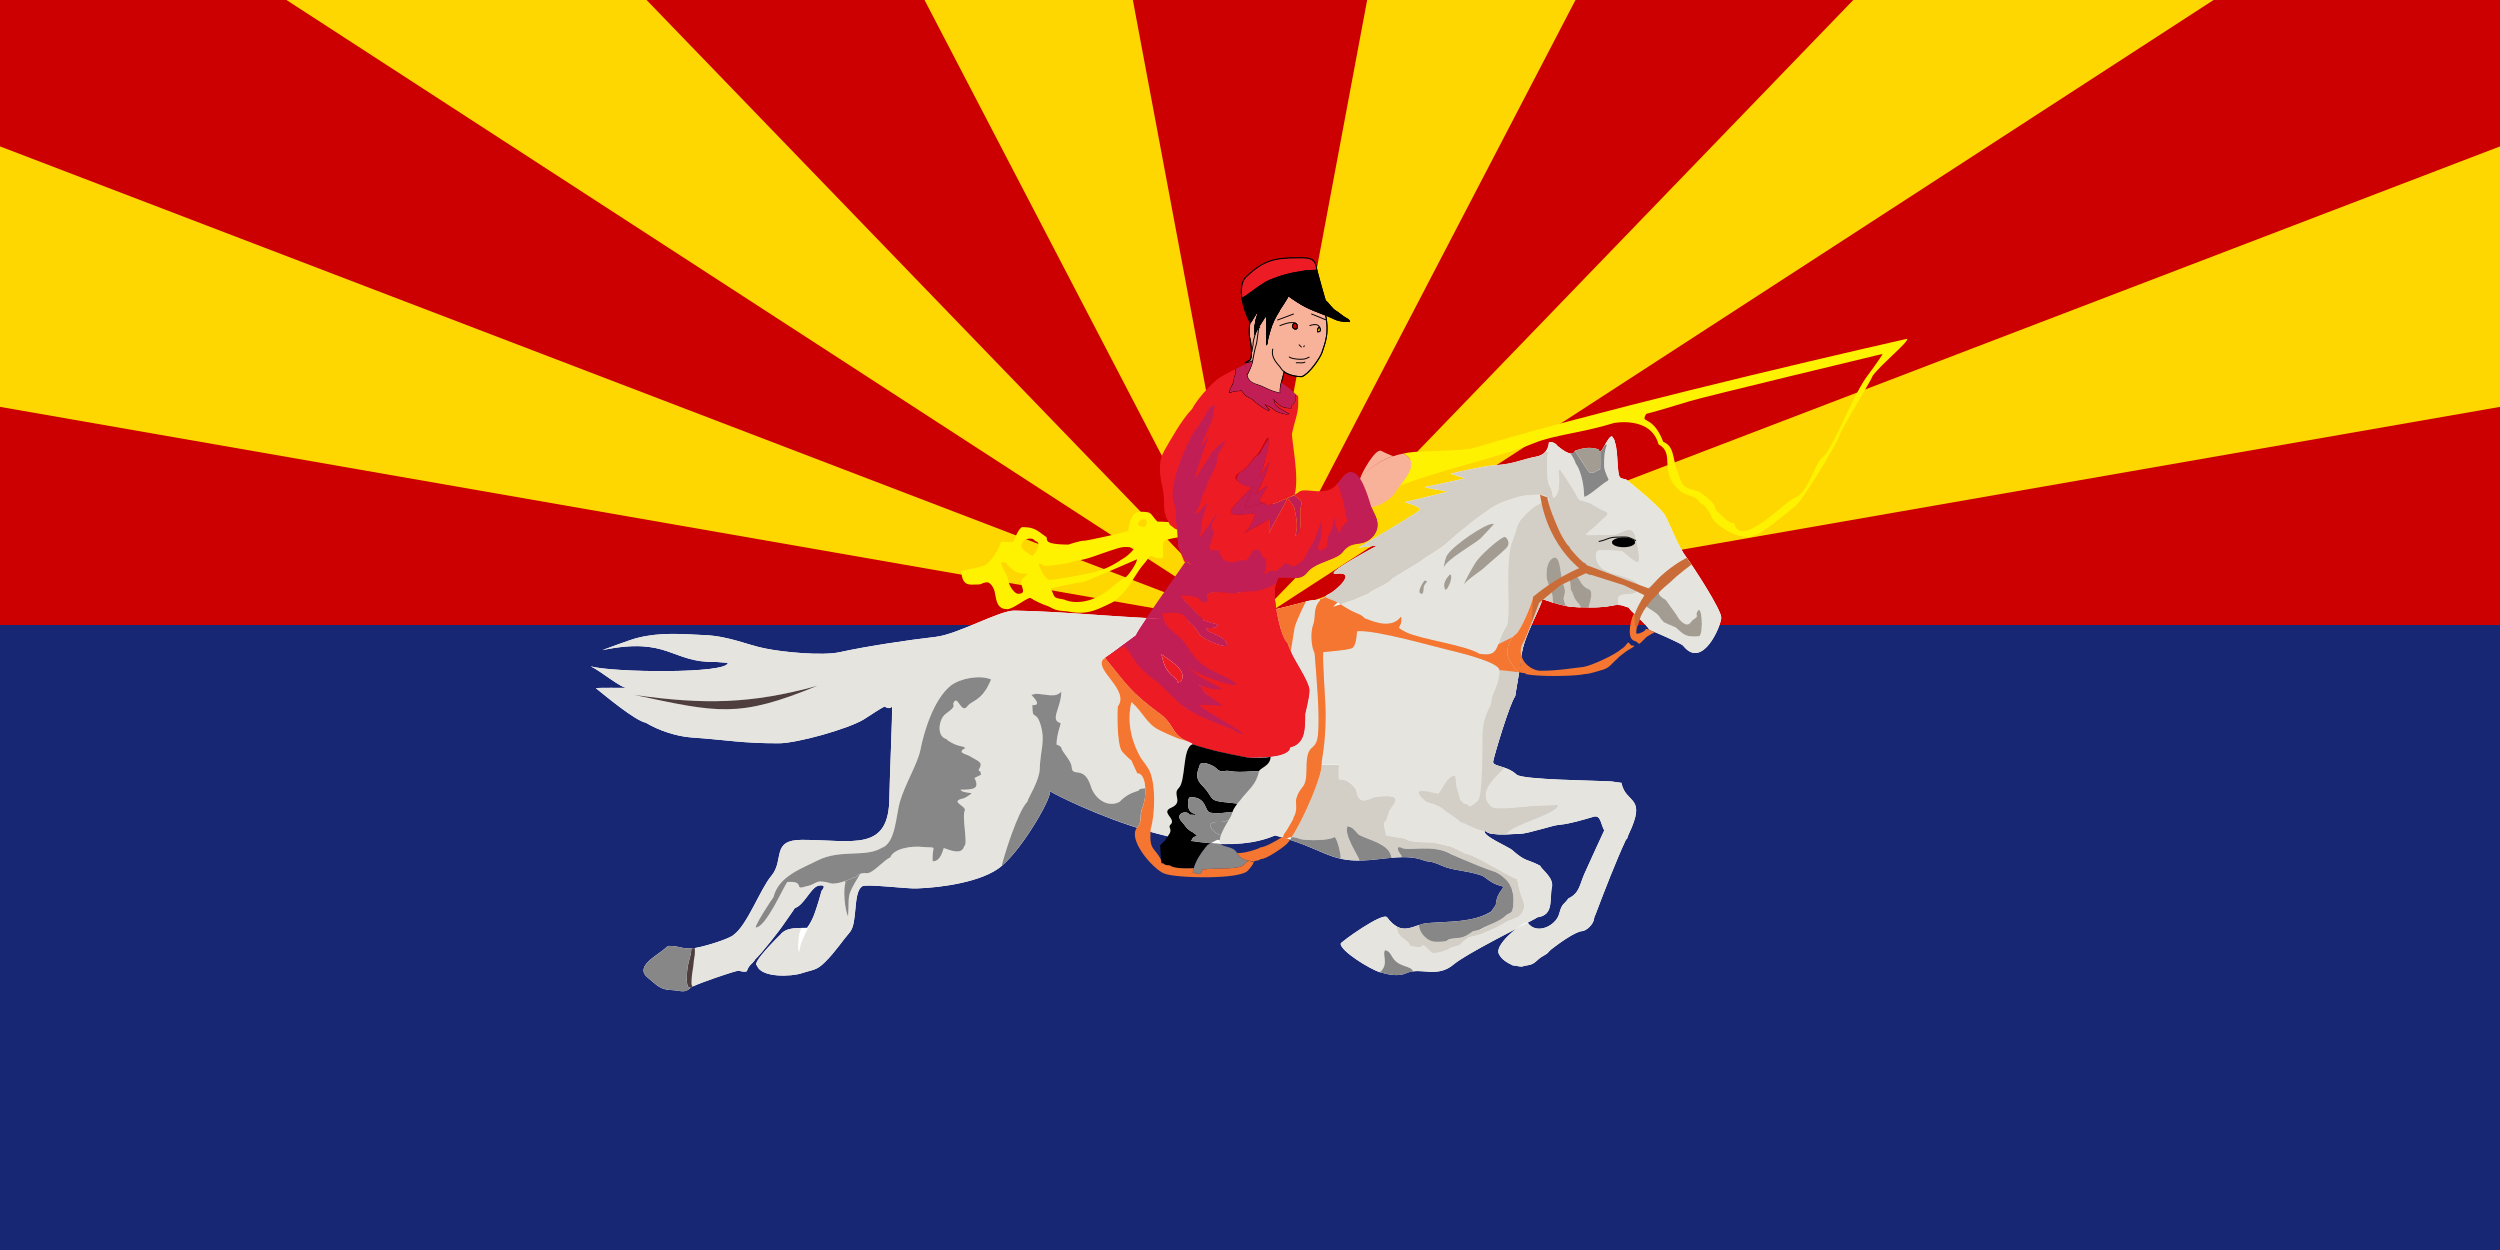 <svg version="1.2" xmlns="http://www.w3.org/2000/svg" viewBox="0 0 1530 765" width="1530" height="765"><style>.a{fill:#c00}.b{fill:#fed700}.c{fill:#182773}.d{fill:#ed1c24}.e{fill:#f9b29a;stroke:#000;stroke-width:.6}.f{fill:#c01e54}.g{fill:#fff}.h{fill:#e5e4de}.i{fill:none;stroke:#000;stroke-width:.6}.j{fill:none;stroke:#000;stroke-width:.4}.k{fill:#4e3e3e}.l{fill:#888787}.m{fill:#d3cfc7}.n{fill:#f47630}.o{fill:#a39c92}.p{fill:#f9b29a}.q{fill:#ed1c24;stroke:#000;stroke-width:.6}.r{stroke:#000;stroke-width:.6}.s{fill:#fff200}.t{fill:#ca6c38}</style><path class="a" d="m0 0h1530v765h-1530z"/><path fill-rule="evenodd" class="b" d="m1530 89.6v159.4l-765 133.5zm-395.8-89.6h220.5l-589.7 382.5zm-297.5 0h127.5l-199.2 382.5zm-71.7 382.5l-765-133.5v-159.4zm0 0l-589.7-382.5h220.4zm0 0l-199.2-382.5h127.5z"/><path class="c" d="m0 382.5h1530v382.5h-1530z"/><path fill-rule="evenodd" class="d" d="m701.6 378.2q5.2 0.4 10.5 0.6l-0.8-3.3c8.2-0.7 12.1-1.3 15.4 3.6q0.2 0.6 0.5 1.1c0 0.2 3.8 2.7 6.7 7.9 2 3.1 13.7 8 17.1 7.3 0-7.1-13-7.6-12.6-10.9 1.4-0.5 5.8 0.8 7.2-2.1-0.9-0.4-0.2-0.2-2.1-0.8-3.5-0.7-4.6-1.6-6.7-1.9q0 0-0.4-0.6c-2-1.8-9-9.2-9.9-9.9-0.7-1.3-4-3.8-3.8-4.7 15.3 0 9.9 4.1 13.9 4.1 7.2 0.4-7.4-8.8 17.5-5.4 12.6-0.9 14.8-4.3 18-5.6-3.7 0.4-7.2-1.2-13.7 2.2-3.4 1.8-6.1-9.2-10.8-6.3-6.5 4.1-13.3-4-19.5-8.7-1.8-1.2-2.3-1.1-2.7-0.9-0.7 0.2-0.4 0.6-4.3-9.4 0 0 0-2.5-0.4-5.6 0-1.6-0.2-3.4-0.3-5-0.8 0.3-0.9-0.4-1.7-0.6-0.1-0.1-2.1-1.6-2.7-2.1q-0.5-0.9-0.9-1.7c-1.8-3.2-2.7-6.6-2.7-10.1 0-3.8-0.2-8.1-1.1-11.7-1.4-5.8-2.7-15.2 0.8-20.9l0.1-0.4c5.1-8.7 10.3-18.6 17.4-26.2 2.7-5.4 10.6-14.2 15.3-18 2-1.7 6.9-4.2 11.2-6.3l0.2 0.5c0.5 3.2-0.8 2.7-1.1 6-0.6 3.9-2.2 4.3-2.7 7.4 0 0 0 0.3 0 0.5 0 0 3-1.1 5-1.1 3.5 0.2 0.6-2.2 4.4 2.4 1.8 2.1 3.4 1.2 6.3 4.3 1.1 1.1 7.5 5.8 8.5 5.2v-0.3c-0.4-0.4-2.8-3.1-2.8-3.5 2.2 0.9 4.2 2 5.8 3.3 1.8 1.6 6.7 3.2 9 2.7-3.6-2.5-4.8-2.2-7.9-5.1-0.9-0.9-1.1-3.2-1.6-4.3 3.6 4 4.8 5.6 10.1 5.8 2.9 0.2-0.7-0.7 2.1-2.4 0 0 2.2-3 1.3-4.5-0.4-0.5-0.2-1.1 0.4-1.4 1.6 1.4 1.4-0.6 1.4 6.1 0 5.3-2.3 10.7-3.8 17.7-0.5 2.9 4.7 26.9 1.6 37.6 1.3-0.8 2.2-1.3 2.6-1.7 3.8-3.4 16.6 3.6 23.2-4.7q0.4-0.3 0.9-1l0.8 0.3c6.6 2.5 3 8.9 8.3 12.1 3.2 2 2.1 11.6 2 15.2-0.2 3.6-4.4 6.3 5 6.3 0.7 0 2.9-0.2 3.1-0.7 0.9 0 0.3 0 1.8-0.2-6.5 7.2-12.1 1.4-18.1 9.2-2.3 3.2-7.9 4.7-13.3 7-3.3 1.3-6.5 3.1-8.5 5.6-5 6.2-10.5 2-18 3.6-0.2 0.2-0.9 2.6-0.9 2.6-1.1 1.8-1.3 5.2-1.1 9.2 0.2 2.1 0.5 4.7 0.9 7.2 0.7 4 1.6 7.9 2.5 11.5 1.4 4.7 2.9 8.2 4.3 8.9 0.4 0.9 1.8 5.4 2.2 5.4 1.1 4.2 11.4 18.4 11.4 24 0 4.2-2.6 13.9-2.6 14.3-0.1 8.8 0.2 17.5-8.3 20.2l-1 0.4c-0.2 3.4-6 4.8-11.9 5.6-5.8 0.5-11.8 0.3-14.1 0.3-12.3-2.2-20.9-3.8-33.6-7.9 0-0.8-0.7-0.9-1.4-1.1q-0.2-0.2-0.4-0.2c-3.6-1.4-5.8-2.9-7.4-4.5-1.4-1.4-2.3-3.1-3.4-4.7-1.5-2.5-3.3-5.2-7.2-8.1-18.8-13.9-19.9-17.5-33.8-34.3l1.3-0.9q0 0 0-0.2l17.5-12.8c0-0.6 2.7-4.9 6.5-10.5zm36.4 46.1q0.7 0.7 1.5 1.4-0.8-0.7-1.5-1.4zm-3.4-4.6c0.6 1.2 1.3 2.3 2.2 3.3-0.8-0.9-1.6-2-2.2-3.3zm2.3 3.4c0.3 0.4 0.6 0.7 1 1.1q-0.5-0.6-1-1.1zm1 1.1q0 0 0.1 0.1-0.1-0.1-0.1-0.1zm40.4-69.1c-0.9 0.4-1.6 0.9-2.4 1.3q0.2 0 0.4-0.2 1.1-0.6 2-1.1zm-18.2-28.2q0.7-0.3 1.2-0.9-0.9 0.6-1.2 0.9zm27.7-22c-5.2 2.4-11.5 4.7-12.2 4.2q0 0-0.2 0-0.4-0.4-0.9-0.6c-1.6-0.9-4.3-2.3-4.2-2.3 1.3-1.3 5.3-8.5 5.1-9-0.2 0-6.9 5.2-7.4 5.7 0 0 1.1-1.8 1.3-1.8 2.3-3.4 7.2-14.4 7.5-18.4-0.5 1.1-5.6 9-5.9 8.9 0.3-1.5 2.1-4.6 2.5-6.9 1.1-6 3.1-9.9 3.1-16.4-0.6-0.4-0.4-0.4-0.8-0.4-0.9 0.7-4.5 8-5.5 9.4l-1.1 1.1c-4.2 4.1-4.7 7.2-10.3 10.6-8 4.7 4 8.3 7.4 9.4-0.4 0-13 12.8-13 14.1 0 5.1 12.1 0.7 15 2.3-1.1 3.7-3.5 8.9-6.9 11.4 3.1-1.8 10.3-5 15.4-8.6 0 1.8 0.1 7.4 0 8.8 2.8-6.7 8.1-14.3 11.1-21.5zm0 0c0 0 4 4 4.5 6.7 1.1 5.6 2.4 11.2 0.2 16.6 6.3-4 1.5-11.9 4.2-20.6-0.9-1.6-3.1-3.4-4.5-4.5q0.1-0.2 0.1-0.3c-1.2 0.5-2.8 1.4-4.5 2.1zm21.3 13q-0.2 0.2-0.2 0.4 0.2-0.4 0.2-0.4zm-36.8 39.7q0.9-0.1 1.6-0.3 0.2 0 0.4-0.2-1.3 0.2-2.2 0.5 0.2 0 0.2 0zm-38.2 61.2l0.3 0.9q0.2 0 0.2 0c-0.2-0.2-0.2-0.3-0.5-0.9zm-10.9 12.8c2 1.8 5.5 3.8 9.4 5.8-3.9-2.1-7.6-4.1-9.9-6.3zm-12.6-31.2c1.8 7.7 3.4 10.4 9.4 15.1 0.3 0.6 0.5 1.5 0.5 2 4.1 0 4.3-6.5-0.5-10.1-0.6-1.1-9.4-7-9.4-7z"/><path fill-rule="evenodd" class="e" d="m764.6 221.7c-0.4 0.2-1.1 0.2-2.2 0.2l2.2-1.3c2.5-0.9 0.7-12.8 0.3-13.7-0.5-1.1-0.5-7.9 0-9.2l0.4-0.4c0.2-0.3 0.5-0.7 0.7-1l0.9-1.5q1.6-2.9 3.4-4.9c0.2 0.6-1.9 6.2-1.9 7.3v0.3c-0.8 2.9-0.2 4.3-0.4 7.1 0.5-2.2 4.9-8.7 5.9-10.3q0.6-0.6 1.5-1.5c-0.4 1.1-0.2 15.9-0.2 17.9 0 0 0.2-0.2 0.2-0.4 0.2-2.7 1.1-5.4 1.8-7.9 1.1-4.2 3.2-8.5 5.6-12.1l0.3-0.7c0.9-1.5 4.9-7.2 5.3-8.7 9 6.5 12.4 7.9 22.9 11.9q0.4 1.6 0.5 3.1c1.3 9.4-1.1 14.6-2.7 19.7-1.2 3.6-8.1 13.5-12.4 14.9 0 0-6.7 0.2-10.8-3-0.4 2.1-1.1 4.3-1.7 6.7-0.5 2.1-0.9 4.1-0.7 6.5q-0.5-0.2-1.4-0.4c-5.8-1.3-8.3-3.6-12.8-4.9-4.2-1.2-5.6-3.2-6.2-5.8 2.2-4.3 2.9-6.5 3.4-8.6-1.2 0.3-0.9 0.5-1.9 0.7zm28.1-24c-0.4 0.2-0.4 0.2-0.5 0.2-0.2 0.3-0.4 0.2-0.6 0.3-2.1 2.6 2.2 4.7 2.4 2 0.2-1.4-0.6-2.1-1.3-2.5zm14.8 2.5c-1.1 0.2-1.4 2.2-1.1 2.9 2.2 0 1.8-1.6 1.1-2.9z"/><path class="f" d="m769.1 278.9c0.9-0.5 2.5-2.1 2.5-0.9 0.5 2-0.7 4.2-1.1 6-0.5 2.1-1.4 3.8-2.1 6.1v0.4c-0.6 1.6-1 4.1-1.3 5.4-1.5 3.4-1.8 2.2-3.3 2-0.9-0.2-2.5-0.9-3.4-1.3-1.3-0.5-3.6-2.5-3.6-3.8 0-2.7 3.6-4.7 5.4-6.1 1.5-1.3 6.3-7.4 6.5-7.6 0-0.2 0 0 0-0.4z"/><path class="g" d="m642.2 484c3.3 1.3-15.7 34.7-29.2 46-11.5 9.8-37 13.2-51.6 13.7-6.1 0.4-31.4-3-33.9-1.2-5.6 4.1-2.5 22.2-7.4 28-4.7 5.4-8.9 12.1-15.3 18.4-5.1 5-7.4 4.5-14.1 6.7-6.2 2.1-24.9 3-27.4-4.7-3.8-1.3 13.9-18.5 14.4-19 3.6-4.7 11.2-3.8 16.2-4.1 4-5.5 5.1-10.2 7.1-16.3 0.1-0.4 1.8-6.1 1.8-6.3 3.9-4.7-2.2-3.1-2.2-3.1-4.7 1.6-8.3 11.6-14.2 13.7-1.5 2.4-4.4 6.2-6 8.7-3.2 4.9-13.9 18.4-17.9 22.2l-0.3 0.4c0 0.3-1.3 1.8-1.6 2.1-3.3 2.9-3.1 4.7-3.7 5.3-1.6 0.5-3.9-0.2-4.8-0.4-2.4-0.2-28.5 9-29.6 10.5-3.3 3.4-6.5 1.6-10.5 1.4-8.1-0.2-9.5-2.7-15.5-7.6-8.7-7 6.1-13.7 11.4-18.7 0.3-0.4 0.9-0.8 1.6-0.8 5.6 0 7.9 1.5 10.8 1.5q1.5 0 2.9 0c5.2 0 23.8-6 25.8-8.3 8.3-6 16.4-28.4 23.1-36.1 8.1-9.8-0.4-22 18.6-22 31.4 0 53.6 7.9 53.6-26.4 0-5.2 2-55.1 1.6-55.2-1.5 1.6-2.9 0.9-4.7 0-2.5 1.2-9.4 5.9-12.3 7.7-9.7 6-41.3 14.8-52.3 14.8-23.1 0-30.7-2-53.8-3.6-9-0.7-19.8-4.3-27.6-9-6.3-1.1-25.2-16.8-30.5-21.1-0.1-0.4 18.1-0.2 19-0.2-4 0-16.2-10.5-22.2-13.2 13 3.8 84.4 4.7 83.9-2.2-2.3 0-6.3-0.5-7.4-0.5-27.2 0.7-28.7-15.7-69.5-7.2 0.2 0 17.7-6.7 22-7.6 13.6-3.4 26.8-2.3 40.8-1.6 14.1 0.5 26.9 6.1 35.7 7.9l2 0.4c10.3 2.1 34.3 4.5 45.1 2.1 15.9-3.6 42.3-7.5 58.3-9.3 13.7-1.5 39.3-16.3 48.5-16.1 34 0.5 71.1 5.1 108.8 5.6 17.9 0.2 21.9-2.7 38.1-4.2 10.5-0.9 33.4-7.7 34.8-7.7 10.5-0.7 6.7-2 11-4 4-2 17.2-13.7 4.4-12.3-10.1 1.3 25-17.3 25-17.3l-11.7 1.4c0 0 30.9-18 37-22.5 3.6-2.5-8.3-4.9-8.3-5.4-0.5 0 26.3-6.2 25.8-6.5 0-0.2-15.3-2.4-13.7-2.7l24.5-5.3-8.8-2.9c3.8-1 20.9-4.8 27.2-5.2 11.6-0.7 16.3-3.6 24.9-5.2 4.9-0.9 7.6-3.8 8-8.9 1.6-0.5 4.3 0.7 5.2 2.2 0.4 0.2 9 8.1 10.8 3.1 4.7-1.8 9.6-2.6 14.5-0.8 1 5.3 5.2-8.1 8.1-8.1 0.9 1.3 1.6 1.8 1.8 3.6 2.3 6.2 0.9 21 3.6 21.9 1.8 0.7 0.7 0.3 3.4 1 4.2 3.5 21.3 17.2 23.8 22.1 3.5 6.7 7.8 18.7 13.2 25.8 4 5.4 21.1 31.6 21.1 36.6 0 4.9-11.5 32.2-23.3 17.2-1-1.5-19.6-9.4-20.7-9.8-1.3-2.7-12.3-12.2-12.6-13.5l-1.5-0.5c-9.4-3.5-4.7 1.6-31.7 0.1-8.3-0.3-19.7-5-19.7-5-0.2 4.1-11.7 23.6-12.6 34.1-0.8 6.7-4 24.5-4 25.4-3.4 4.6-12.6 35.4-13.5 39.9-0.8 3.5 7.9 2.2 14.4 8.2 3.8 3.2 49.3 3.6 57.6 4.1 0.3 0 6.1 0.9 6.5 0.9 2.7 13.4 16 7.4 4.3 31.8-0.6 1.1-0.4 2.5-1.5 2.9-6.1 13.2-13.1 31.2-18.2 44.7-0.2 0.6-0.9 2.4-1.1 2.6l-0.3 1.4c-0.4 3.1-4.4 7.1-7.2 7.4-4.4 0.2-15.4 8.3-18.8 11-3.6 2.9-0.4 1.5-6 4.7-3 1.8-4.1 4.5-8.3 5.1-5 0.7-1.9 1.4-8.6 0.2h-0.6c-3.6-1.7-7.2-3.7-8.8-7.3-2.3-5.2 11.9-17.5 17.5-19.3 5.2 8.3 17.5 2.4 19.5-5 1.8-6.9 2.9-5.4 5.6-9.4 6.8-3.3 6.8-8 9.7-14.8 0.9-2 12.1-26.7 12.3-26.9-2.2-3.6-2-9.8-6.7-8.3-6.3 1.8-14.2 4.3-20.9 4.9-3.4 0.1-19 5.4-23.8 5.5-6 0.2-11.4 0.8-17 0-2.5-0.3-2.7-0.7-4.7-1.9-2 2.9 14.6 9.9 16.6 11.7 8.5 7.6 9 5.4 17.2 9.7 1 2.4 8.4 7.3 7.2 12.9-1.6 7.5 1.6 17.3-8.9 18.7l-1.2 0.8c-9.6 5.2-42.6 21.8-49.8 27.9-10.3 8.9-20.2 1.7-28.7 5.3-5.2 2.5-11.4 1.1-16.6-0.4-6-1.8-24.2-13-24-17.5 0.2-1.1 25.8-19.5 28.3-16.1 9.6 12.7 16.3 4 25.3 3.5 12.8-1.1 27.6-0.2 38.6-7.1 0.3-0.7 1.8-2.5 2.2-3.2l0.5-0.7c0.7-9.6 7.4-10.7 2.9-11.8-5.4-1.1-9.8-5.8-11.6-6.3-9.2-3.2-17.6-2.9-24.3-6-8.3-3.6-7.4-1.9-11-3.2-11-4.3-25.5-0.4-36.8 0-21.9 0.9-24.9-7.6-54.3-15.3-48.9 21.3-141-28.2-138.1-27.3z"/><path class="f" d="m728.1 344.8c6.2 4.7 13 12.8 19.5 8.7 4.7-2.9 7.4 8.1 10.8 6.3 6.5-3.4 10-1.8 13.7-2.2-3.2 1.3-5.4 4.7-18 5.6-24.9-3.4-10.3 5.8-17.5 5.4-4 0 1.4-4.1-13.9-4.1-0.2 0.9 3.1 3.4 3.8 4.7l9.7 9.9 0.6 0.6c2.1 0.3 3.2 1.2 6.7 1.9 1.9 0.6 1.2 0.4 2.1 0.8-1.4 2.9-5.8 1.6-7.2 2.1-0.4 3.3 12.6 3.8 12.6 10.9-3.4 0.7-15.1-4.2-17.1-7.3-2.9-5.2-6.7-7.7-6.7-7.9q-0.3-0.5-0.7-1.1c-3.1-4.9-7-4.3-15.2-3.6-0.3 0.2 0.4 1.4 0.4 1.6q0.2 0.9 0.4 1.7-5.3-0.2-10.5-0.6c8.8-13 23.6-33.9 23.8-34.3 0.4-0.2 0.9-0.3 2.7 0.9z"/><path class="f" d="m775.6 309.1c0.7 0.5 7-1.8 12.2-4.2-3 7.2-8.3 14.8-11.1 21.5 0.1-1.4 0-7 0-8.8-5.1 3.6-12.3 6.8-15.4 8.4 3.4-2.3 5.8-7.5 6.9-11.2-2.9-1.6-15 2.8-15-2.3 0-1.1 10.6-11.9 12.6-13.9-0.2 2-0.5 3.6-1.2 5.1-7.6 14 3.8 2.3 9.9 4.8z"/><path class="f" d="m792.2 303.1c1.4 1.1 3.6 2.9 4.5 4.5-2.7 8.7 2.1 16.6-4.2 20.6 2.2-5.4 0.9-11-0.2-16.6-0.5-2.7-4.5-6.7-4.5-6.7z"/><path class="f" d="m773.4 284.7c-0.4 2.3-2.2 5.4-2.5 6.9 0.3 0.1 5.4-7.8 5.9-8.9-0.3 4-5.2 15-7.7 18.4l-1.1 1.8c0.5-0.7 7.2-5.7 7.4-5.7 0.2 0.5-3.8 7.7-5.1 9-0.1 0 2.6 1.4 4.2 2.3-6.1-2.5-17.5 9.2-9.9-4.8 0.7-1.5 1-3.1 1.2-5.1q0.4-0.2 0.4-0.2-0.2-0.2-0.2-0.2c0.5-6.1 0.4-15.3 10.5-29.9 0 6.5-2 10.4-3.1 16.4z"/><path fill-rule="evenodd" class="f" d="m712.1 378.8l-0.8-3.3q0 0 0.2 0 0 0 0.2 0c4.3-0.4 7.4-0.7 9.7-0.2 2 0.6 3.5 1.5 4.9 3.5q0.2 0.1 0.4 0.3 0.2 0.6 0.5 1.1c0 0.2 3.8 2.7 6.7 7.9 2 3.1 13.7 8 17.1 7.3 0-7.1-13-7.6-12.6-10.9 1.4-0.5 5.8 0.8 7.2-2.1-0.9-0.4-0.2-0.2-2.1-0.8-3.5-0.7-4.6-1.6-6.7-1.9q0 0-0.4-0.6c-2-1.8-9-9.2-9.9-9.9-0.7-1.3-4-3.8-3.8-4.7 15.3 0 9.9 4.1 13.9 4.1 7.2 0.4-7.4-8.8 17.5-5.4 12.6-0.9 14.8-4.3 18-5.6q0.2 0 0.2 0 0.9-0.1 1.6-0.3 0.2 0 0.4-0.2 0.7-0.2 1.6-0.7l2.4-1.3q2-0.9 3.8-1.3c-0.2 0.2-0.9 2.6-0.9 2.6q-0.2 0.3-0.4 0.5-0.2 0.7-0.4 1.8c-0.1 1.1-0.3 2.4-0.3 3.8q0 0.5 0 0.9 0 1.1 0 2.2c0.2 1.6 0.3 3.4 0.5 4.8q0 0.2 0 0.4 0.2 0.6 0.2 1.1 0.2 0.5 0.2 0.9 0 0 0 0.2 0 0.2 0.2 0.2c0.5 3.9 1.4 7.7 2.3 11.1q0.4 1.1 0.7 2c1.3 3.8 2.6 6.4 3.6 6.9 0.4 0.9 1.8 5.4 2.2 5.4 1.1 4.2 11.4 18.4 11.4 24 0 4.2-2.6 13.9-2.6 14.3-0.1 8.8 0.2 17.5-8.3 20.2l-1 0.4c-0.2 3.4-6 5-11.9 5.6-5.6 0.5-11.8 0.5-14.1 0.5-12.3-2.4-20.9-4-33.6-8.1 0-0.6-0.7-0.9-1.4-1.1q-0.2-0.2-0.4-0.2c-3.6-1.4-5.8-2.9-7.4-4.5q-0.2-0.2-0.5-0.5c-0.9-1.1-1.6-2.2-2.4-3.5q-0.1-0.3-0.5-0.7c-1.5-2.5-3.3-5.2-7.2-8.1-18.8-13.9-19.9-17.4-33.8-34.3l1.3-0.9 17.5-13c0-0.6 2.7-4.9 6.5-10.5q5.2 0.4 10.5 0.6zm23.7 42.9c1.1 1.6 2.4 2.9 3.9 4-1.4-1.2-2.8-2.5-3.9-4zm-1.2-2q0.5 1.1 1.2 2-0.7-0.9-1.2-2zm-0.5-0.9l0.3 0.9q0.2 0 0.2 0c-0.2-0.2-0.2-0.3-0.5-0.9zm-13.6-1.2c4.4 0 4.4-6.5-0.5-10.1-0.4-1.1-9.2-7.1-9.2-7.1 1.8 8 3.2 10.5 9.2 15.4 0.5 0.3 0.5 1.2 0.5 1.8zm2.4 13.7q-0.2 0-0.2 0 0 0 0-0.2l0.5 0.5q1.3 1.1 2.9 2.2c1.8 1.1 4.2 2.4 6.5 3.6-3.9-2-7.6-4.1-9.7-6.1zm-0.2-0.2zm-1.3-55.8zm1.3 55.8z"/><path fill-rule="evenodd" class="h" d="m701.6 378.2c-3.8 5.6-6.5 9.9-6.5 10.5-1.3 0.9-14.4 10.4-18.8 13.9-0.9 0.5-1.4 0.9-1.4 1.1-4.7 6.8 16.6 18.7 9.2 28.7-0.2 0.1-0.9 23.6 2.7 27.6 0.5 0.5 5.2 5.4 5.6 5.4 0.4 1.1 3.2 6.9 3.6 7.9 3.2-0.1 4.7 4.2 4.9 9.1-1.8 0.3-3.6 0.1-4 1.4-4.9 1.5-7.8 2.9-11.7 6.9-7.2 3.9-15.4-1.8-17.7-9.8-4.2-12.8-11.2-4.9-11.6-11.3-0.3-4.6-6.4-9.8-6.4-12.3-0.8-0.6-2-1.5-2.9-1.6 0-6.2 2.7-12.5 2.5-13.2-6.9-1.8 0.4-9.4 0.4-19.2-3.8 4-8.3 1.5-15.7 1.3l-2.6 0.7c0.4 0.6 7.2 6.7 0.6 6.2 0 9.7 1.8 2.9 4.7 11 3.6 10.6 0.1 16.9-0.2 28.3-0.2 6.7-7.1 17.9-7.2 18.8l-0.4 1.1c-5.9 6.1-14.1 32.6-15.7 39.3-11.5 9.8-37 13.2-51.6 13.7-6.1 0.4-31.4-3-33.9-1.2-5.6 4.1-2.5 22.2-7.4 28-4.7 5.4-8.9 12.1-15.3 18.4-5.1 5.2-7.4 4.5-14.1 6.7-6 2.1-24.9 3-27.4-4.7-3.8-1.3 13.9-18.5 14.4-19 2.9-3.8 8.5-4 13.2-4-0.8 0-1.3 2.4-1.5 2.9-0.9 2.2-1.4 11.8-0.3 11.8l0.7-3.5c1.2-5 6.7-14.8 6.8-15.3 2-4 2.9-7.6 4.4-12.3 0.1-0.4 1.8-6.1 1.8-6.3 4.1-4.7-2-3.1-2.2-3.1-4.7 1.6-8.3 11.6-14.2 13.7-1.5 2.4-4.2 6.2-6 8.7-3.2 4.9-13.9 18.4-17.7 22.2l-0.5 0.4c0 0.3-1.3 1.8-1.6 2.1-3.3 2.9-3.1 4.7-3.7 5.3-1.6 0.5-3.9-0.2-4.8-0.4-2 0-22.4 7-28.2 9.6-0.5-0.6-0.7-0.9-0.7-2 0-6.5 2.3-17.9 2.2-20.6l-0.2-0.9c6.8-1.1 22-5.9 23.8-8.1 8.5-6 16.6-28.4 23.1-36.1 8.1-9.6-0.4-22 18.8-22 31.2 0 53.4 7.9 53.4-26.4 0-5.2 2-55.1 1.8-55.2-1.7 1.6-3.1 0.9-4.7 0-2.7 1.2-9.6 5.9-12.5 7.7-9.5 6-41.3 14.8-52.3 14.8-23.1 0-30.7-2-53.8-3.6-9-0.7-19.8-4.3-27.6-9-6.3-1.1-25.2-16.8-30.5-21.1 0-0.4 18.1-0.2 19-0.2-4 0-16.2-10.5-22.2-13.2 13 3.8 84.4 4.7 83.9-2.2-2.3 0-6.3-0.5-7.4-0.5-27.2 0.7-28.7-15.7-69.4-7.2 1.1-0.3 17.7-6.7 21.9-7.6 13.6-3.4 26.8-2.3 40.8-1.6 14.3 0.5 27.1 6.3 35.9 7.9l1.8 0.4c10.3 2.1 34.5 4.5 45.1 2.1 15.9-3.4 42.3-7.5 58.3-9.3 13.7-1.5 39.3-16.3 48.5-16.1 25.5 0.4 52.7 3.1 80.7 4.5zm-333 19.7q-0.1 0-0.1 0 0.1 0 0.1 0zm194.6 61.4c-1.6 7.9-9.4 20.9-12.4 31.2-2.4 7.8-2.6 25.4-11 28.3-10 6.2-25.1 0.8-39 7.6-10.1 5.1-24.4 9.9-27.4 22.6-1.5 2-11.2 16.8-10.9 18.4 6 0.4 16.6-23.7 19.3-27.6 11.4-0.9 3.6 5.4 11.2 2.7 7.8-1.3 4.9-4.9 15.9-1.8 1.8 0.3 5.2-0.4 8.3-1.5 0.2 0.8 0.2 0.9 0.2 1.1-1.5 4.5-0.4 16.4 1.6 20.6 1.1-13.9-1.8-11 7.4-26 0.9-0.4 2.2-0.7 4.3-0.5 3.5 0.1 11-8.7 14.1-9.8 2.2-5.8 13.5-6.9 19.3-6.3 10.8 0.9 6-1.6 6.7 8.8 5 0 6.3-7.2 6.8-8.1 2.2 0.6 11.2 5.1 12.5-1.3 2.5-0.3-1.6-18.4 0.4-22 0.7-2.7-10.1-5.2-0.4-7.2 0.4-0.2 4.1-2.5 4.5-3.1-1.6-0.5-6.3-0.5-6.7-2.1 8.1 0 11.8-0.6 8.5-7.1 0.4-0.5 3.1-1.4 4-2.1-0.7-3.8-0.2-0.8-1.5-2.9 3.1-4.9 0.4-4.9-5.9-8.7-1.1-0.7-2.7-0.9-4.5-2.2 0-1.8 1.1-1.6 2.3-2.5-2-1.8-4-0.2-10.8-4.9-1.5-0.9 0.9 0-1.1-0.7-5.9-2-4.3-11.9-0.4-15.1 8.2-6 3.7-4.6 5.3-7.4 2.5-4.6 4.5 8.1 8.6 2.1 1.8-2.3 6.9-3.2 11.2-9.7 0.4-0.7 3.1-6.3 2.9-6.3-7-2.9-18.9-0.6-24.5 3.7-10.3 8.2-16.3 27.1-18.8 39.8zm-175-34c51.4 10.9 63.7 14.3 112-5.6-40.7 11.2-69.2 11.6-112 5.6zm-19.7-27.4z"/><path class="h" d="m789.5 457.5l1-0.4c8.5-2.7 8.2-11.4 8.3-20.2 0-0.4 2.6-10.1 2.6-14.3 0-5.6-10.3-19.8-11.4-24 0.7-4.7 1.6-9.6 2.3-14.3 0.6-3 3.7-9.5 6.9-16.2 1.8-0.5 3.1-0.7 3.4-0.7 2.4-0.2 4.2-0.4 5.3-0.7 0 0.3 0 0.5-0.4 0.9-4.3 5.6-1.8 9.5-4 15.3-1.6 4.3-0.9 13.2 0.9 16.4l0.2 1.3c0.9 12.4 3.3 36.1 2 49.3-1.3 11.2-7 3.4-7 20 0 13.9-3.3 9.9-6 18.1-1.3 3.2 0.9 6.5-1.4 11.2-0.2 0.3-0.8 1.4-0.8 1.8 0 0.5-4.6 8.6-5.4 9.3-0.1 0.2-0.3 0.8-0.5 1.1q-0.4 0.6-1.1 0.9-2-0.5-4.1-1c-9.8 4.1-21.2 5.5-33.1 5.2-0.5-0.6-0.7-1.3-0.7-2.2q0-1.2 0.7-3.2c0.8-2.2 2.4-5.3 4.9-9.4 1.5-2.5 1.8-3.6 2.2-4.7 0.3-1.1 0.9-2.4 3-5.2q0.8-0.9 1.7-2c5.2-6.9 9.7-9.2 11.5-17.7 0.6-2.2 7.1-3.5 7.1-9 5.9-0.6 11.7-2.2 11.9-5.6z"/><path class="h" d="m709.4 446.8c5.4 2.5 2.8 1.5 10.4 4.7 1.5 0.7 5.4 1.6 8 2.5q0.3 0.2 0.7 0.4c0.7 0.2 1.4 0.3 1.4 1.1-6.5 2-3.9 22.4-8.6 26.9-3.8 3.9 3.2 8.5-4.5 11.7-6.9 3.1 3.4 7-0.4 10.5-2.2 2 2 2.5-1.6 7q0 0.2 0 0.2-5.4-1.3-10.7-2.7 0.2-1.1 0.2-2c2.7-8.7 3.2-28.9-1.4-36.5-3.3-5.6-4.2-4.3-8-13.5-3.6-8.7-4.7-18.1-2.5-27.4 6.8 5.6 9.2 13.3 17 17.1z"/><path fill-rule="evenodd" class="h" d="m885.6 332.2c4.9-4.4 13.9-11.9 19.1-15.7 11.1-8 12.3-8.7 24.9-12.5 3.1-0.9 12.5-1.8 15.9-0.7 0 0.4 1.8 0.9 2.7 2.7-3.2 1.1-7.7 2.2-13.1 7.4-8.2 7.6-5.6 8.5-9.4 17.5-5.3 11.9-0.6 47.1-3.6 52-7.4 11.9-3.3 19.3-16.8 17.2-7.8-5.1-35.9-8.9-44.4-13-8.7-4.4-2.3-1.7-3.4-9.6-0.9 0.3-0.6 0.7-1.3 1.3-7 6.8-19.8-0.4-21.1-0.4-0.5-1.1-3.1-2.5-4.3-2.9-3.1-1.1-7.2-3.6-10.3-5.6 3.4-1.3 7.6-2.7 8.3-2.9 0-0.2 7.9-3.2 9-4 4-3.2 11.4-5.2 14.4-9 0-0.2 16.1-9.5 18.3-11.4 4.1-3.2 9.7-5.9 15.1-10.4zm1.8 19.3c-2.3 2.2-4.8 6-3 9.2 0.7 1.6 3.8-4.3 3.8-7.6 0-0.7-0.4-1.8-0.8-1.6zm-15.7 3.8c-1.1 1.4-5.6 8.5-1.1 8.1 1.7-4.1-0.5-3.6 2.4-6.9 1.1-1.2-1.3-1.2-1.3-1.2zm48.9-26.7l-0.7 0.3c-4 2-14.2 11.2-16.6 15-1.8 2.7-6.8 11.4-7.4 13.9 1.5-2.7 9.4-7.6 12.8-10.6l0.6-0.6c3.7-3.4 9-7.6 12.4-11 3.6-3.4-0.2-7.6-1.1-7zm-7.4-8c-4.7 0.2-23.1 12.7-27.2 18.6-1.5 2-2.2 6.2-2.5 8.3 1.6-5 18.2-14.1 22.7-18 0.5-0.6 8.5-8.9 8.1-8.9z"/><path fill-rule="evenodd" class="h" d="m976.4 321.9c11.3-10.5 8.6-6.3-0.4-12.3-6.8-4.3-8.6-1.6-10.6-5.2l-0.4-0.9c-4.3-7.8-10.3-16.1-10.3-16.1-1.1 0.2-0.9 0-0.7 0.9 0.9 11.4-0.5 14.8-3.4 16.6l-0.4-2c-1.4-8.3-3.2-2.9-3.2-15.5 0-2.2-0.4-9.2 0.7-10.8-0.7-0.2-0.2-0.2-2 0q2-2.2 2.4-6c1.4-0.5 4.1 0.7 5 2.2 0.2 0.2 4.5 4 7.6 4.7q0 0 0.2 0c1 0.3 3.4 5.6 3.4 6.1 3.6 4.9 5.2 14.3 5.2 20.4 2.2 0.2 11.2-8.1 14.3-9.7 0.3-0.2 0.3-0.4 0.7-0.6 0-0.9-2.3-4.3-2.5-7.9-0.4-4.9-0.2-9.2 1.4-13.6-0.3-0.1 0-0.1-1.1 0 1.5-2.5 2.9-5.2 4.2-5.2 0.9 1.3 1.6 1.8 1.8 3.6 2.3 6.2 1.1 21 3.6 21.9 1.8 0.7 0.7 0.3 3.4 1 4.2 3.5 21.3 17.2 23.8 22.1 3.5 6.7 7.8 18.7 13.2 25.8 4 5.4 21.1 31.6 21.1 36.6 0 4.9-11.5 32.2-23.3 17.2-0.9-1.1-11.5-5.8-17.3-8.3-1.8-0.7-3.2-1.3-3.4-1.5-0.5-1.2-3.1-3.8-5.8-6.5-1.2-1.1-2.5-2.3-3.6-3.4-1.8-1.6-3.1-3.1-3.2-3.6l-1.5-0.5c-2-0.8-3.4-1.1-4.5-1.1l-0.4-1.5c-1.9-8.1 8-3 11.6-7 6.3-6.7-14.3-9.9-17-11.6-10.1-3.2-9.3-13.5-6.3-13.5 20.8 0.4 11 0 22.2 6.9l0.7 0.3c3.6 2.4-0.3-13.9-0.9-15.7-2.1-8.3-8.8-0.9-13.3-0.9-21.1 0-19 2-11-5.4zm38.2 32.8c-3 4-7.9 5.6-8.5 9.2-0.1 1.9-0.5 1.9-0.3 4.4 0.3 4.1 7.6 4.9 10.3 10.3 0.2 0.2 2 1.8 2 2.1 0.3 0.2 3.4 1.7 7.4 3.3l0.3 0.2c5.2 4.8 6.3 5.7 13.9 5.2l0.4-0.2c2.5-2.1 1.4-19.5-1.1-15.3-2.4 3.6 2.1 2.1-3.1 5.6-1.4 1.1-2.5 5.6-8.1-0.4-0.2-0.2-0.2-0.5-0.5-0.7-0.8-1.8-4.9-6.9-7.4-10.7l-0.2-0.3c-0.6-0.7-6-2.7-4-6 0 0 7.2-4.9 9.8-8.5 0.7-0.9 0.3-1.9 1-2.1 0.2 0 1.1-2.2 1.3-2.4 0.4-0.9 0.5-2.9 1.3-3.2l-0.8 0.3c-5.4 2.7-10.4 4.9-13.7 9.2z"/><path fill-rule="evenodd" class="h" d="m790.5 512.3c-1 0-2.3 0.2-2.8 1.1q-1.3-0.3-2.8-0.9 0.3-0.3 0.6-1.1c0.2-0.3 0.5-0.9 0.5-1.1 0.8-0.5 5.4-8.8 5.6-9.3-0.2-0.4 0.4-1.5 0.6-1.7 2.3-4.8 0.1-8.1 1.4-11.3 2.7-8 6-4.2 6-17.9 0-16.8 5.7-9 7-20.2 1.4-13.2-1.1-36.9-2-49.3l-0.2-1.3c-1.8-3-2.3-12.1-0.7-16.4 2-5.8-0.5-9.7 4-15.3 0.2-0.4 0.2-0.6 0.2-0.8 3.9-0.7 2.3-1.8 5.7-3.4 0.9 2.2 0.6 1.3 1.7 3.3 0.3 0 1.6 0.9 3.4 1.9-1.3 1.3-2.5 2.2-2.7 2.8 0 0 2-0.8 4.5-1.5 3.1 2 7.2 4.5 10.5 5.6 1 0.4 3.6 1.8 4.1 2.9 1.3 0 14.1 7.2 21.1 0.4 0.7-0.6 0.4-1 1.3-1.3 1.1 7.9-5.3 5.2 3.4 9.6 8.5 4.1 36.6 7.9 44.4 13 13.5 2.1 9.4-5.3 16.8-17.2 3-4.9-1.5-40.1 3.6-52 3.8-9 1.2-9.7 9.4-17.5 5.4-5.2 9.9-6.3 13.1-7.4q1.3-0.5 2.4-1.1c2.9-1.8 4.3-5.2 3.4-16.6-0.2-0.9-0.4-0.7 0.7-0.9 0 0 6 8.3 10.3 16.1l0.4 0.9c2 3.6 3.8 0.9 10.6 5.2 9 6 11.7 1.8 0.4 12.3-8 7.4-10.1 5.4 11 5.4 4.5 0 11.2-7.4 13.3 0.9 0.6 2 4.5 18.1 0.9 15.7l-0.7-0.3c-11.2-6.9-1.4-6.5-22.2-6.9-3 0-3.8 10.3 6.3 13.5 2.7 1.7 23.3 4.9 17 11.6-3.6 4-13.5-1.1-11.6 7l0.4 1.5c-3.6-0.4-5.4 1.6-18.6 1.4 0.4-1.6 3.3-9.7 0.4-10.8-6-2.5-5.4-7.8-8.1-7.8-6.3-0.2-3.8 0.2-3.5 3.8 0.4 6.9 0.2 2.4 1.7 6.9 1.6 4.5 2.9 4.3 4.5 7.2l0.2 0.7q-1.8 0-3.8-0.2c-1.8 0-3.6-0.3-5.4-0.7-0.2-1.4-1.7-3.6-0.9-5.4 1.2-4.2 0.1-5.4-1.1-9.8-1.5-4.8-1.1-18.7-7.1-13.1-3.6 3.4-2.7 12.8-2 13 1 5.2 3.1 5 3.3 13.3-3.8-1.2-6.5-2.1-6.5-2.1-0.2 3.9-11.7 23.4-12.6 33.9q0 0.4 0 0.5c-1.1-3.4-0.2-6.1 1.8-9.5 1.1-1.8 4.1-10.5 4.3-10.7 0-0.3 1.6-5.8 1.4-8.6 0-0.4 0.4-6.7 0.4-6.9-0.4 0-0.9-0.2-0.9-0.2-0.5 3.8-7.4 20.4-10.5 22.8-4.6 3.6-7.4 11.9-3.2 17.5 3.1 3.9 1.8 3.9 5.2 5.6-1.1 7-2.5 14.4-2.5 14.9-3.4 4.6-12.6 35.4-13.5 39.9-0.4 2.2 2.9 2.6 7 4-5.2 5.6-17.5 15.2-8.1 23.7 3.2 2.8 22.4-0.6 30.3-0.6 1.4 0 10.5-0.3 10.5-0.3 0 5.6-30 12.6-31.6 18-2.9 0-5.6 0-8.5-0.4-2.5-0.3-2.7-0.7-4.7-1.9-2 2.9 14.6 10.1 16.6 11.7 8.5 7.6 9 5.4 17.2 9.7 1 2.4 8.4 7.3 7.4 12.9-1.7 7.5 1.4 17.3-8.9 18.7l-1.4 0.8c-1.3 0.7-2.9 1.6-4.7 2.5q0-0.2-0.2-0.4c-1.6 0.6-4 2-6.5 4-13.7 7-33 17.3-38.4 21.8-8.9 7.6-17.3 3.3-24.9 4.4-1.1-2.2-2.9-2.4-5.8-3.5-8.5-3-6.3-8.3-11.4-9.5-2.1 2.7 2.6 8.6-3.2 13.5-6-1.8-24.2-13-24-17.5 0.2-1.1 25.8-19.5 28.5-16.1 2 2.9 4.1 4.7 6 5.6-0.6 6.7 7.4 8.3 7.9 11.8 12.6 3.4 4-4.9 12.8 3.9 1.6 1.8 11.2-1.6 11.4-2.7 10.6-3.2 3.6-1.1 12.4-6.5 9.8-1.4 23.3-9.9 23.5-9.9 1.1-0.2 4.7-1.8 6.3-2.5 7.2-7.1 1.4-9.2-0.4-21.3-0.2-0.6-0.5-0.6-0.5-1.7-6.9-2.7-26.4-15.3-31.6-15.7-12.4-6.1-5.6-3.6-18.4-6.5-3.8-0.9-15 0.4-18.2-2.7l-1.1-0.1c-0.5 0-10.8-1.8-10.8-1.8-2.7-13.2-1.1-2.9 1.6-13.9 0.7-3.7 12.8-12.1-7.6-9.8-3.4 0.4-10.8 6.7-12.2-4-0.2-1.1-4.4-6.8-10-6.6-3 0.1-0.5 0-0.7-0.2-0.2-0.6 0-7.6 0-8.9h-10.6c0.3 7.1-10.9 33.1-18.3 44.4zm183.2-160.3c1.1-3.4-2.2-4.7-3.3-7.4-0.9-0.1-5.2-1.4-5.2-1.4 1.3 3.6 1.6 6.5 5.4 7.6 0.9 0.3 2 1.6 3.1 1.2zm-12.7-16.6c-0.3-2.1-4.6-3-4.6-2.9-0.2 0.9 0.1 4.4 0.9 5.1 0.7 0 4.1 1.8 3.7-2.2zm-22.7 29.8z"/><path class="i" d="m811.3 192.8c2.3 11.4-0.4 17.2-2.2 22.8-1.2 3.6-8.1 13.5-12.4 14.9 0 0-9.2 0.2-12.7-5-1.2-2.2-6.6-6-5-12.1"/><path class="i" d="m768 205.1c-0.2-1.8 4.9-9.2 5.9-10.8 2.6-3.3 12.5-11 12.7-11.9 0.2 0 1.6-1.1 1.8-1.5 9 6.5 12.4 7.9 22.9 11.9 6.1 2.4 6.7 4 14.6 4"/><path class="i" d="m771.1 200l-0.8 0.9c0 0.2-1 7.8-1.2 8.9-3.3 11.2-0.9 10.1-6.5 20.7"/><path class="j" d="m786 227.3c-1.1 4.7-3.2 9.2-2.3 13.9"/><path class="i" d="m765.3 197.3c-0.7 0.2-10.3-20.4-2.7-27.8 10.8-10.3 17.5-11.7 31.9-11.7 6.1 0 10.5-0.2 11.2 6.5 0.4 2.5 5.4 19.7 5.4 19.7-0.2 0-1.3-0.6-1.4-0.6-4.2-2.3-16.6-4.5-21.1-3l-0.4 0.1c-10.3 3.1-15.3 4.2-21.3 14.3l-0.9 1.5c-0.2 0.3-0.5 0.7-0.7 1z"/><path class="i" d="m766.5 221c-1.8 0.3-0.3 0.9-4.1 0.9 0.2-0.2 2.2-1.3 2.2-1.3 2.5-0.9 0.7-12.8 0.3-13.7-0.5-1.1-0.5-7.9 0.2-9.2l0.2-0.4"/><path class="i" d="m825.9 196.8c0-0.7-1.1-1.5-1.4-1.6-2.9-1.5-4.9-3.6-7.1-4.9-2.3-1.3-3.8-4.3-6.3-6.3"/><path class="i" d="m796.7 212.5c-0.2 0-1.6-1.3-1.6-1.4l-0.2-0.2"/><path class="i" d="m797.9 212.5c0-0.5 0.4-0.9 0.4-1.1"/><path class="i" d="m783.1 199.3c0.6 0 3.7-1.6 6.4-1.8 2.1-0.2 4.7-0.2 4.5 2.7-0.2 2.7-4.5 0.6-2.4-2 0.2-0.1 0.4 0 0.6-0.3 0.1 0 0.1 0 0.5-0.2"/><path class="i" d="m801.4 218.5c-0.2 0.1-1.8 0.7-2 0.9-1.8 0.9-9.2 0.5-10.5-1.1"/><path class="i" d="m793.1 222.1c1.6-0.4 4.1 0.5 5.7-0.6"/><path class="i" d="m801.4 199.3c1.6-0.5 3.8-1.1 5.2-0.2 1.3 0.9 2.7 4.2-0.2 4-0.3-0.9 0.2-3.1 1.5-2.9"/><path class="j" d="m793.1 241.4c-0.6 0.3-0.8 0.9-0.4 1.4 0.9 1.5-1.3 4.5-1.3 4.5-2.8 1.7 0.8 2.6-2.1 2.4-5.3-0.2-6.5-1.8-10.1-5.8 0.5 1.1 0.7 3.4 1.6 4.3 3.1 2.9 4.3 2.6 7.9 5.1-2.3 0.5-7.2-1.1-9-2.7-1.6-1.3-3.6-2.4-5.8-3.3 0 0.4 2.4 3.1 2.8 3.5v0.3c-1 0.6-7.4-4.1-8.5-5.2-2.9-3.1-4.5-2.4-6.3-4.3-3.8-4.6-0.9-2.2-4.4-2.4-2 0-5 1.1-5 1.1 0-0.2 0-0.4 0-0.4v-0.1c0.5-3.1 2.1-3.5 2.7-7.4 0.3-3.3 1.6-2.8 1.1-6.2l-0.2-0.3"/><path class="i" d="m760.1 182.4c2.1-0.2 11.1-8.5 17.5-11.1 7.2-2.8 10.8-3.8 18.2-5 4.8-0.9 5.7-0.7 10.1-0.9"/><path class="i" d="m766.2 215.4c0-0.9 0.7-4.3 0.7-4.5-0.2-2 0.7-3.8 1.1-5.8 0.2-3.1-0.4-4.5 0.4-7.6v-0.3c0-1.1 2.1-6.7 1.9-7.3"/><path class="i" d="m788.4 180.9c-0.4 1.5-4.4 7.2-5.3 8.7l-0.3 0.7c-2.4 3.6-4.5 7.9-5.6 12.1-0.7 2.5-1.6 5.2-1.8 7.9 0 0.2-0.2 0.4-0.2 0.4 0-2-0.2-16.8 0.2-17.9"/><path class="k" d="m388.2 425.3c51.4 10.9 63.7 14.3 112-5.6-40.7 11.2-69.2 11.6-112 5.6z"/><path class="i" d="m781.7 195.9l10.1-3.8"/><path class="i" d="m802.5 192.1l9.3 3.8"/><path fill-rule="evenodd" class="d" d="m774.3 357.1q0.9-0.2 2-0.9c2-1.3 4-2 5.8-2.4-0.2 0.2-0.9 2.6-0.9 2.6-1.5 2.7-1.3 9.4-0.2 16.4 1.6 9.6 4.7 19.7 6.8 20.4 0.4 0.9 1.8 5.4 2.2 5.4 1.1 4.2 11.4 18.4 11.4 24 0 4.2-2.6 13.9-2.6 14.3-0.1 8.8 0.2 17.5-8.1 20.2l-1.2 0.4c-0.2 3.4-6 5-11.9 5.6-5.6 0.5-11.8 0.5-14.1 0.5-12.3-2.4-20.9-4-33.6-8.1 0-0.6-0.7-0.9-1.4-1.1q-0.4-0.2-0.7-0.4c-11-4.1-8.5-10.3-17.7-17.1-18.8-13.9-19.9-17.4-33.8-34.3 0.8-0.7 10.9-7.1 11.8-7.2 5.9 5.6 4.7 11.5 20.5 22.2 0.2 0.1 9.4 9.3 14.1 13.5l0.7 0.5c5.4 5.1 22.9 11.8 30.7 14.7 2.5 1 4.3 3.4 6.5 2.7-0.7-1.7-26.2-15.7-26.5-17.4 3-0.7 10.3 0.4 13.7 0.4 0.2-1.8-9.6-4.9-13.2-12.3 4.2 0.2 1.8 2.2 13.9 2.2-0.7-0.9-12.8-6-18.8-11.2-0.9-0.7-1.4-0.9-2.8-2.5 5 4.5 27.4 12.1 30.3 11-9.2-8.5-20.4-6.7-30.2-22.9-5.6-9.2-12.6-10-14.9-17.5q-0.2-0.8-0.4-1.7c0 0-0.7-1.4-0.4-1.6 8.2-0.7 12.1-1.3 15.4 3.6q0.2 0.6 0.5 1.1c0 0.2 3.8 2.7 6.7 7.9 2 3.1 13.7 8 17.1 7.3 0-7.1-13-7.6-12.6-10.9 1.4-0.5 5.8 0.8 7.2-2.1-0.9-0.4-0.2-0.2-2.1-0.8-3.5-0.7-4.6-1.6-6.7-1.9q0 0-0.4-0.6c-2-1.8-9-9.2-9.9-9.9-0.7-1.3-4-3.8-3.8-4.7 15.3 0 9.9 4.1 13.9 4.1 7.2 0.2-7.4-8.8 17.5-5.4 12.6-0.9 14.8-4.3 18-5.6q1.1-0.1 2.2-0.5zm-63.5 43.3c0 0 8.8 6 9.2 7.1 4.9 3.6 4.9 10.1 0.5 10.1 0-0.6 0-1.5-0.5-1.8-6-4.9-7.4-7.6-9.2-15.4z"/><path  d="m712.8 514.7c1.2-1.6-0.2-0.2 2-2.9q0 0 0-0.2c3.6-4.5-0.6-5 1.6-7 3.8-3.5-6.5-7.4 0.4-10.3 7.7-3.4 0.5-8 4.5-11.9 4.7-4.5 2.1-24.9 8.6-26.9 12.7 4.1 21.3 5.7 33.6 8.1 2.5 0.4 12.6 0.2 14.1-0.5 0 5.7-6.5 6.8-7.1 9-2.1-0.7-10.8 1.1-17.7-0.2-4.3-0.9-4.8 2-8.8-2-1.4-1.4-9.6-5.2-9.9-1.1-1.8 4.5-2.6 8 2 12.3 7.4 7.6 2.5 9 15.8 10.1 0.4 0 5.3 0.6 5.4 0.6-2.1 2.8-2.7 4.1-3 5.2-3.1-0.2-6.7 1.3-13.4 0.4-4.1-0.8-1.8-9.3-12.1-9.6-2.1-0.2-1.9 4.9-1.4 6.8 1.1 3.8 4.9 3.1 4.3 4.2-1.1-0.2-3.4-0.2-3.8-0.2-1.2-3.1-9.9-0.9-4.3 4.7 1.8 1.8 2.2 4 6.5 6.1 0.9 0.6 0.7 0.9 2.2 1.5 0.1 0.5 0.1-0.2 0.1 0.5-1.4 1.3-1.8-0.1-3.2 2.9q0 0.2-0.4 0.4 6 0.9 12.1 1.4c-0.9 0.6-1.6 0.9-1.8 0.9-0.3 0.7-1.2 1.3-1.6 2-3.1 4-5.4 7.4-6.9 12.3-2.8 0.5-11.3 0.3-13.7-1.1-1.6-1.1-2.9 0-4.8-1.6-0.2-0.4-0.4-0.2-1.3-0.2q-0.2-1.1-0.2-2c-0.3-4.5-0.7-9-0.5-9.2 1.4-1.3 2.1-2.2 2.7-2.5z"/><path class="l" d="m729.9 533.8q0.4-1.2 0.7-2.5c1.5-4.9 3.8-8.3 6.9-12.3 0.4-0.7 1.3-1.3 1.6-2 0.2 0 0.9-0.3 1.8-0.9q3.1 0.2 6.3 0.4c1.8 2.3 7.4 1.2 9.8 5.4 2.3 3.8 5.2 4.5 7.4 4.9-3.4 1.1-1.8 3.2-7.4 4.1h-0.4c-7 1.1-12.6 0.4-19.1 1.1h-1.4c-1.1 2.9-1.5 3.8-6.2 1.8z"/><path class="l" d="m731.7 498.8c0.6-1.1-3.2-0.4-4.3-4.2-0.5-1.9-0.7-7 1.4-6.8 10.3 0.3 8 8.8 12.1 9.6 6.7 0.9 10.3-0.8 13.4-0.4-0.4 1.1-0.6 2.2-2.2 4.7-5.6 2.9-7-0.2-11.5 2.7 0 3.2 4.1 6.3 6.6 6.7q-0.7 2-0.7 3.2c-2.3-0.7-1.1-0.2-3 0.4-0.4 0.2-1.7 0.9-2.6 1.4q-6.1-0.5-12.1-1.4 0.4-0.2 0.4-0.4c1.4-3 1.8-1.6 3.2-2.9 0-0.7 0 0-0.1-0.5-1.5-0.6-1.3-0.9-2.2-1.5-4.3-2.1-4.7-4.3-6.5-6.1-5.6-5.6 3.1-7.8 4.3-4.7 0.4 0 2.7 0 3.8 0.2z"/><path class="l" d="m744 469.9c4 4 4.5 1.1 8.8 2 6.9 1.3 15.6-0.5 17.7 0.2-1.8 8.5-6.3 10.8-11.5 17.7q-0.9 1.1-1.7 2c-0.1 0-5-0.6-5.4-0.6-13.3-1.1-8.4-2.5-15.8-10.1-4.6-4.3-3.8-7.8-2-12.3 0.3-4.1 8.5-0.3 9.9 1.1z"/><path class="l" d="m747.2 511.1c-2.5-0.4-6.6-3.5-6.6-6.7 4.5-2.9 5.9 0.2 11.5-2.7-2.5 4.1-4.1 7.2-4.9 9.4z"/><path class="h" d="m992.3 479.1c2.7 13.4 16 7.4 4.3 31.8-0.6 1.1-0.4 2.5-1.5 2.9-6.1 13-13.1 31.2-18.2 44.7-0.2 0.4-0.9 2.4-1.1 2.6l-0.3 1.4c-0.4 3.1-4.4 7.1-7.2 7.2-4.4 0.4-15.4 8.5-18.8 11.2-3.4 2.9-0.4 1.5-6 4.7-3 1.8-4.1 4.5-8.3 5.1-4.8 0.7-1.9 1.4-8.6 0.2h-0.6c-3.6-1.7-7.2-3.7-8.8-7.3-1.6-3.8 4.9-10.8 11-15.3 2.3-1.5 4.7-2.5 6.7-3.6 5.4 7.7 17.3 2 19.3-5.4 1.8-6.9 2.9-5.4 5.6-9.4 6.8-3.3 6.8-8 9.7-14.8 0.9-2 12.1-26.7 12.3-26.9-2.2-3.6-2-9.8-6.7-8.3-6.3 1.8-14.2 4.3-20.9 4.9-3.4 0.1-19 5.4-23.8 5.5-3.1 0-5.8 0.2-8.5 0.4 1.6-5.4 31.6-12.4 31.6-18 0 0-9.1 0.3-10.5 0.3-7.9 0-27.1 3.4-30.3 0.6-9.4-8.5 2.9-18.1 8.1-23.7 2.4 0.7 5.1 2 7.4 4.2 3.8 3.2 49.3 3.6 57.6 4.1 0.3 0 6.1 0.9 6.5 0.9z"/><path class="m" d="m808.8 468.1h10.6c0 1.1-0.2 8.1 0 8.9 0.2 0-2.3 0.1 0.7 0 5.6-0.2 9.8 5.7 10 6.8 1.4 10.5 8.8 4.2 12.2 3.8 20.4-2.3 8.3 6.1 7.6 9.8-2.7 11-4.3 0.7-1.6 13.9 0 0 10.3 1.8 10.8 1.8l0.9 0.1c3.4 3.1 14.6 1.8 18.4 2.7 12.8 3.1 6 0.4 18.4 6.5 5.2 0.4 24.7 13 31.6 15.7 0 1.1 0.3 1.1 0.5 1.7 1.8 12.1 7.6 14.2 0.4 21.3-1.6 0.7-5.2 2.3-6.3 2.5-0.2 0-13.7 8.5-23.7 9.9-8.6 5.6-1.6 3.5-12.2 6.7-0.2 1.1-9.8 4.3-11.4 2.5-8.8-8.8-0.2-0.5-12.8-3.9-0.5-3.5-8.5-5.1-7.9-11.6 4.6 2.4 9 0.4 13.5-1.1v0.7c0.2 4 4.9 9.6 10.3 9.6 9 0 5.6-1.1 9-1.6 7-1.3 6.8 0 13.7-4.9 0 0 3.6-0.5 4.9-1.2 4.5-2.8 11.7-4.7 15.5-8.7 0.9-0.9 3.8-1.1 3.8-3.8 0.7-0.4 0.7-9.9-0.2-10.5 0-0.5-0.5-2.9-1.1-3.2-0.2-2.4-5.6-7.2-8.6-8.5l-0.4-0.2c0 0-10.7-3.8-13.2-4.9-0.9-0.5-13.5-5.7-13.5-5.9-11.6-6.9-27.1-1.6-31.2-4.3-0.2 0-1.8-0.2-2-0.2 0 3.4 1.1 2.9 1.8 4.8 0.5 0.2 0.4 0.8 0.5 1.3q-3 0-6.1 0.4l-0.4-1.3c-1.9-7.2-12.9-9.4-19.3-12.6-1.6-0.9-3.6-4.9-6.3-5.1-0.5 0-0.2-0.3-0.9-0.5-2.9 5 6.7 18.4 7.2 21.1-4.5 0.2-8.3-0.4-11.7-1.1l0.2-0.7c0-2.7-1.8-10.3-3.6-12.6-3.4 2.3-16.3 2.3-20.8 1.4l-0.7-0.2c-1.1-0.5-3.1-1.1-4.9-1.1 7.4-11.3 18.6-37.3 18.3-44.4z"/><path fill-rule="evenodd" class="m" d="m807.9 366.7c3.9-0.8 2.3-1.7 5.7-3.3 4-2 17.2-13.7 4.4-12.3-10 1.3 25-17.3 25-17.3l-11.7 1.4c0 0 30.9-18.2 37-22.5 3.6-2.5-8.3-4.9-8.1-5.4-0.7 0 26.1-6.2 25.6-6.5 0-0.2-15.3-2.4-13.7-2.7l24.5-5.3-8.6-2.9c3.6-1 20.7-4.8 27-5.2 11.6-0.7 16.3-3.6 25.1-5.2q3.6-0.8 5.6-2.9c1.8-0.2 1.3-0.2 2 0-1.1 1.6-0.7 8.6-0.7 10.8 0 12.6 1.8 7.2 3.2 15.5l0.4 2c2.9-1.8 4.3-5.2 3.4-16.6-0.2-0.9-0.4-0.7 0.7-0.9 0 0 6 8.3 10.3 16.1l0.4 0.9c2 3.6 3.8 0.9 10.6 5.2 9 6 11.7 1.8 0.4 12.3-8 7.4-10.1 5.4 11 5.4 4.5 0 11.2-7.4 13.3 0.9 0.6 1.8 4.5 17.9 0.9 15.7l-0.7-0.3c-11.2-6.9-1.4-6.5-22.2-6.9-3 0-3.8 10.3 6.3 13.5 2.7 1.7 23.3 4.9 17 11.6-3.6 4-13.5-1.1-11.6 7l0.4 1.5c-3.6-0.4-5.4 1.6-18.6 1.4 0.4-1.6 3.3-9.7 0.4-11-6.1-2.3-5.4-7.6-8.1-7.6-6.3-0.2-3.8 0-3.5 3.8 0.4 6.9 0.2 2.4 1.7 6.9 1.6 4.5 2.9 4.3 4.5 7.2l0.2 0.7q-1.8 0-3.8-0.2c-1.8 0-3.6-0.3-5.4-0.7-0.2-1.4-1.7-3.6-1.1-5.4 1.4-4.2 0.3-5.4-0.9-9.8-1.5-4.8-1.1-18.7-7.1-13.1-3.6 3.4-2.7 12.8-2 13 1 5.2 3.1 5 3.3 13.3-3.8-1.2-6.5-2.3-6.5-2.3-0.2 4.1-11.7 23.6-12.6 34.1v0.5c-1.1-3.4-0.2-6.1 1.8-9.5 1.1-1.8 4.1-10.5 4.3-10.7 0-0.3 1.6-5.8 1.4-8.8 0-0.2 0.4-6.7 0.4-6.7-0.4 0-0.9-0.2-0.9-0.2-0.5 3.8-7.4 20.2-10.5 22.8-4.6 3.6-7.4 11.9-3.2 17.5 2.9 3.9 1.8 3.9 5.2 5.6-1.1 7-2.5 14.4-2.5 14.9-3.4 4.6-12.6 35.4-13.5 39.9-0.4 2.2 2.9 2.6 7 4-5.2 5.6-17.5 15.2-8.1 23.7 3.2 2.8 22.4-0.6 30.3-0.6 1.4 0 10.5-0.3 10.5-0.3 0 5.6-30 12.6-31.6 18-2.9 0-5.6 0-8.5-0.4-2.5-0.3-2.7-0.7-4.7-1.9-4 0.3-12.6-5.1-15-5.3-0.9-1.6-7.5-5.6-9-6.8-5.8-5.3-10.4-4-13.1-6.7-10.5-9.6 6.6-3.8 8.8-3.8 2.9-4 5.8-11 9.9-11 0.4 0.5 0.4 0.3 0.4 0.9 0.7 8.7 1.2 6.3 3 14.2 2.4 0.6 0.4 2.4 4.6 2.4 0.3 3.6 5.7-1.8 6.3-2.4 2.7-2.3 2.7-32.4 2.7-37.7-0.4-13.9 5.4-19.8 5.4-22.4 0.2-6.1 5-9.7 5-19.6 0-4.7-22.7-10.3-27-11.4-12.8-2.9-48.6-13.5-60.1-12.5-0.5 1.3 0 10.5-4.3 10.7-2.4 0.9-16.5 2.1-16.5 2.1-0.5 6.2 1.5 29.8 1.5 37.8 0 19.3-2.5 27.2-2.5 31 0.3 7.1-10.9 33.1-18.3 44.4-1.2 0-2.3 0.2-2.8 1.1q-1.3-0.3-2.8-0.9 0.3-0.3 0.6-1.1c0.2-0.3 0.4-0.9 0.5-1.1 0.8-0.7 5.4-8.8 5.6-9.3-0.2-0.4 0.4-1.5 0.6-1.7 2.3-4.8 0.1-8.1 1.4-11.3 2.7-8.2 6-4.2 6-17.9 0-16.8 5.7-9 7-20.2 1.3-13.2-1.1-36.9-2-49.3l-0.2-1.3c-1.8-3-2.5-12.1-0.9-16.4 2.2-5.8-0.3-9.7 4.2-15.3 0.2-0.4 0.2-0.6 0.2-0.9zm22.9 8.8c1.2 0.4 3.8 1.8 4.3 2.9 1.3 0 14.1 7.2 21.1 0.4 0.7-0.6 0.4-1 1.3-1.3 1.1 7.9-5.3 5.2 3.4 9.6 8.5 4.1 36.6 7.9 44.4 13 13.5 2.1 9.4-5.3 16.8-17.2 3-4.9-1.7-40.1 3.6-52 3.8-9 1.2-9.7 9.4-17.5 5.4-5.2 9.9-6.3 13.1-7.4-0.9-1.8-2.7-2.3-2.7-2.7-3.4-1.1-12.8-0.2-15.9 0.7-12.6 3.8-13.8 4.5-24.9 12.5-5.2 3.8-14.2 11.3-19.1 15.7-5.4 4.7-11 7.2-15.1 10.4-2.2 1.9-18.3 11.2-18.3 11.4-3 3.8-10.4 5.8-14.4 9-1.1 0.8-9 3.8-9 4-0.7 0.2-5.1 1.6-8.3 2.9 3.1 2 7.2 4.5 10.3 5.6zm-12.1-6.9c-1.3 1.1-2.5 2.2-2.7 2.8 0 0 2-0.8 4.5-1.5q-1.1-0.7-1.8-1.3zm155-16.6c1.1-3.4-2.2-4.7-3.3-7.4-0.9-0.1-5.2-1.4-5.2-1.4 1.3 3.6 1.6 6.5 5.4 7.6 0.9 0.3 2 1.6 3.1 1.2zm-12.7-16.6c-0.3-2.1-4.6-3-4.6-2.9-0.2 0.9 0.1 4.4 0.9 5.1 0.7 0 4.1 1.8 3.7-2.2zm-47.8-41.7q0 0-0.2 0 0.2 0 0.2 0zm-7.5 6q-0.2 0-0.4 0 0.2 0 0.4 0zm32.6 65.5zm12.3-60.3q-1.1 0.6-2.4 1.1 1.3-0.5 2.4-1.1z"/><path class="k" d="m425.2 580.2q0.2 1.8 0 4.2c-0.4 1.9-0.7 4.3-0.9 6.8-0.6 3.4-1.1 7.1-1.1 10.5 0 1.1 0.2 1.4 0.7 2q-1.2 0.5-1.4 0.9c-1.3-0.6-0.9-0.2-1.5-0.9-0.3-0.4-0.7-2.7-0.7-3.5 0-11.5 2-11.5 2.9-19.8q0.9 0 2-0.2z"/><path class="l" d="m409.5 578.9c5.6 0 7.9 1.5 10.8 1.5h2.9c-0.9 8.3-2.9 8.3-2.9 19.8 0 0.8 0.4 3.1 0.7 3.5 0.6 0.7 0.2 0.3 1.5 0.9-3.3 3.6-6.3 1.6-10.5 1.4-7.9-0.2-9.5-2.7-15.5-7.6-8.7-7 6.1-13.5 11.4-18.7 0.3-0.4 0.9-0.8 1.6-0.8z"/><path class="l" d="m550.8 490.5c3-10.3 10.8-23.3 12.4-31.2 2.5-12.7 8.5-31.6 18.8-39.8 5.6-4.3 17.5-6.6 24.5-3.7 0.2 0-2.5 5.6-3.1 6.3-4.1 6.5-9.2 7.4-11 9.7-4.1 6-6.1-6.5-8.6-2.1-1.6 2.8 2.9 1.4-5.3 7.4-3.9 3.2-5.5 13.1 0.4 15.1 2 0.7-0.4-0.2 1.1 0.9 6.8 4.5 8.8 2.9 10.8 4.7-1.2 0.9-2.3 0.9-2.3 2.5 1.8 1.5 3.4 1.5 4.5 2.2 6.3 3.8 9 3.8 5.9 8.7 1.3 2.3 0.8-0.9 1.5 2.9-0.9 0.7-3.6 1.6-4 2.1 3.3 6.5-0.4 7.1-8.5 7.1 0.4 1.6 5.1 1.8 6.7 2.1-0.4 0.8-4.1 2.9-4.5 3.1-9.7 2 1.1 4.5 0.4 7.4-2 3.4 2.1 21.5-0.4 21.8-1.3 6.4-10.3 1.9-12.5 1.3-0.5 0.9-1.8 8.3-6.8 8.1-0.7-10.4 4.1-7.9-6.7-8.8-5.8-0.6-17.1 0.7-19.3 6.5-3.1 0.9-10.6 9.7-14.1 9.6-2.1-0.2-3.6 0.1-4.5 0.5-2 0.9-1.8 2.3-3.6 2-1.1 0.7-3.1 1.6-5.4 2.3-3.1 1.1-6.5 1.8-8.3 1.5-11-3.1-8.1 0.5-15.9 1.8-7.6 2.7 0.2-3.6-11.2-2.7-2.7 3.9-13.3 28-19.3 27.8-0.3-1.8 9.4-16.6 10.9-18.6 3-12.7 17.3-17.5 27.4-22.6 13.9-6.8 29-1.4 39-7.6 8.4-2.9 8.6-20.5 11-28.3z"/><path class="l" d="m517.2 539.2c2.3-0.7 4.3-1.6 5.4-2.3 1.8 0.3 1.6-1.1 3.8-2-9.2 15-6.3 12.1-7.4 26-2-4.2-3.1-16.1-1.6-20.6 0-0.2 0-0.3-0.2-1.1z"/><path fill-rule="evenodd" class="l" d="m636.5 442.5c-2.9-8.1-4.7-1.1-4.7-11 6.6 0.5-0.2-5.6-0.6-6.2l2.6-0.7c7.4 0.2 11.9 2.7 15.7-1.3 0 9.8-7.3 17.5-0.4 19.2 0.2 0.7-2.5 7.2-2.5 13.2 0.9 0.1 2.1 1 2.9 1.6 0 2.7 6.1 7.7 6.4 12.3 0.4 6.4 7.4-1.5 11.6 11.3 2.3 8 10.5 13.7 17.7 9.8 3.9-4 6.8-5.3 11.7-6.9 0.4-1.3 2.2-1.1 4-1.4 0.3 3.9-0.4 8.3-1.5 11.2-2.7 6.3 0.2 8.1-3.4 13-27.8-8.9-50.7-20.6-53.6-22.4 2 3-16.4 34.8-29.4 45.8 1.6-6.7 9.8-33.2 15.7-39.3l0.4-1.1c0.1-0.9 7-12.1 7.2-18.8 0.3-11.4 3.8-17.7 0.2-28.3zm5.7 41.5q-0.1 0 0.4 0.2-0.2 0-0.4-0.2z"/><path class="n" d="m695.6 506.9q0.2-0.2 0.4-0.3c3.6-4.9 0.9-6.7 3.4-13 1.1-2.9 1.8-7.3 1.5-11.2-0.2-4.9-1.7-9.2-4.9-9.1-0.4-1-3.2-6.8-3.6-7.9-0.4 0-5.1-4.7-5.6-5.4-3.6-4-2.9-27.3-2.7-27.6 7.4-10-13.9-21.9-9.2-28.7l1.4-1.1c13.9 16.9 15 20.4 33.8 34.3 3.8 2.9 5.6 5.6 7.2 8.1 1.1 1.8 2 3.3 3.4 4.7 1.6 1.6 3.8 3.1 7.1 4.3-2.6-0.9-6.5-1.8-8-2.5-7.6-3.2-5-2.2-10.4-4.7-7.8-3.8-10.2-11.5-17-17.1-2.2 9.3-1.1 18.7 2.5 27.4 3.8 9 4.7 7.9 8 13.5 4.6 7.6 4.1 27.8 1.4 36.5q0 0.9-0.2 2c-0.7 11.7 2.9 9.6 6.5 17.3q0 0.9 0.2 2c0.9 0 1.1-0.2 1.3 0.2 1.9 1.6 3.2 0.3 4.8 1.6 2.4 1.4 10.9 1.4 13.7 1.1q-0.3 1.3-0.7 2.5c4.7 2 5.1 1.1 6.2-1.8h1.4c6.5-0.7 11.9 0 19.1-1.1h0.4c5.6-0.9 4-3 7.4-4.1 2.3 0.7 1.4 0.3 2.7 0.7 0.2 0.7-0.6 2.2-3.3 5.2-4.7 5.8-44.3 4.7-51 2q-0.7-0.3-1.6-0.7c-8.2-4.9-20.4-20.6-15.6-27.1z"/><path class="o" d="m1014.6 354.7c3.3-4.3 8.3-6.5 13.7-9.2l0.8-0.3c-0.8 0.3-0.9 2.3-1.1 3.2-0.4 0.2-1.3 2.4-1.5 2.4-0.7 0.2-0.3 1.2-1 2.1-2.6 3.6-9.8 8.5-9.8 8.5-2 3.3 3.6 5.3 4 6l0.2 0.3c2.5 3.8 6.6 8.9 7.4 10.7 0.3 0.2 0.3 0.5 0.5 0.7 5.6 6 6.7 1.5 8.1 0.4 5.2-3.5 0.7-2 3.1-5.6 2.5-4.2 3.6 13.2 1.1 15.3l-0.4 0.2c-7.6 0.5-8.7-0.4-13.9-5.2l-0.3-0.2c-4-1.6-7.1-3.1-7.4-3.3 0-0.3-1.8-1.9-1.8-2.1-2.9-5.4-10.2-6.2-10.5-10.3-0.2-2.5 0.2-2.5 0.3-4.4 0.6-3.6 5.5-5.2 8.5-9.2z"/><path class="o" d="m964.5 353.1c2.7 0 2 5.3 8.1 7.6 2.9 1.3 0 9.4-0.4 11q-2.1 0-4.8 0l-0.2-0.7c-1.6-2.9-2.9-2.7-4.5-7.2-1.5-4.5-1.3 0-1.7-6.9-0.3-3.6-2.8-4 3.5-3.8z"/><path class="o" d="m956.2 355.6c1.2 4.4 2.3 5.6 0.9 9.8-0.6 1.8 0.9 4 1.1 5.4-2.8-0.5-5.6-1.3-7.8-2-0.2-8.3-2.3-8.1-3.3-13.3-0.7-0.2-1.6-9.6 2-13 6-5.6 5.6 8.3 7.1 13.1z"/><path class="o" d="m970.4 344.6c1.1 2.7 4.4 4 3.3 7.4-1.1 0.4-2.2-0.9-3.1-1.2-3.8-1.1-4.1-4-5.4-7.6 0 0 4.3 1.3 5.2 1.4z"/><path class="o" d="m961 335.4c0.4 4-3 2.2-3.7 2.2-0.8-0.7-1.1-4.2-0.9-5.1 0-0.1 4.3 0.8 4.6 2.9z"/><path class="o" d="m920.6 328.6c0.9-0.6 4.7 3.6 1.1 7-3.4 3.4-8.7 7.6-12.4 11l-0.6 0.6c-3.4 3-11.3 7.9-12.8 10.6 0.6-2.5 5.6-11.2 7.4-13.9 2.4-3.8 12.6-13 16.6-15z"/><path class="o" d="m914.3 320.6c0.4 0-7.6 8.3-8.1 8.9-4.5 3.9-21.1 13-22.7 18 0.3-2.1 1-6.5 2.5-8.3 4.1-5.9 22.5-18.4 27.2-18.6z"/><path class="o" d="m888.2 353.1c0 3.3-3.1 9.2-3.8 7.6-1.8-3.2 0.7-7 3-9.2 0.4-0.2 0.8 0.9 0.8 1.6z"/><path class="o" d="m873 356.5c-2.9 3.3-0.7 2.8-2.4 6.9-4.5 0.4 0-6.7 1.1-8.1 0 0 2.4 0 1.3 1.2z"/><path class="n" d="m784.4 512.3q0.4 0.2 0.5 0.2 1.5 0.6 2.8 0.9 0.9 0.2 1.8 0.6-1.1 1.6-2 2.5c-2.4 2.3-13 9.7-15.9 9.2-2 1.6-2.5 0.4-4.5 1.8-0.2-0.5-1.3-0.5-2.7-0.7-2.2-0.4-5.1-1.1-7.4-4.9 3.1 0.9 13.3-2.3 14.6-3.4 1.6 0.3 9.4-3.6 12.8-6.2z"/><path class="l" d="m820.5 524.8l-0.2 0.7c-9.2-2.2-15.9-6.7-30.8-11.5q0.5-0.8 1-1.7c1.8 0 3.8 0.6 4.9 1.1l0.7 0.2c4.5 0.9 17.4 0.9 20.8-1.4 1.8 2.3 3.6 9.9 3.6 12.6z"/><path class="l" d="m825.7 506c2.6 0.2 4.7 4.2 6.3 5.1 6.4 3.2 17.4 5.4 19.3 12.6l0.4 1.3c-5.9 0.5-11.9 1.4-17.1 1.6q-1.3 0-2.6 0c-0.5-2.7-10.1-16.1-7.2-21.1 0.7 0.2 0.4 0.5 0.9 0.5z"/><path class="l" d="m902.2 528.8c2.5 1.2 13.2 5 13.2 5l0.4 0.2c3 1.3 8.4 6.1 8.6 8.5 0.6 0.2 1.1 2.7 1.1 3.2 0.9 0.6 0.9 10 0.2 10.5 0 2.7-2.9 2.9-3.8 3.8-3.8 4-11 5.9-15.5 8.5-1.3 0.9-4.9 1.4-4.9 1.4-6.9 4.9-6.7 3.6-13.7 4.7-3.4 0.7 0 1.8-9 1.8-5.4 0-10.1-5.6-10.3-9.6v-0.7c1.8-0.7 3.6-1.2 5.6-1.2 12.8-1.1 27.6-0.2 38.8-7.1 0.1-0.7 1.6-2.5 2-3.2l0.5-0.7c0.7-9.6 7.4-10.7 2.9-11.8-5.4-1.1-9.8-5.8-11.6-6.3-9.2-3.2-17.6-2.9-24.3-6-8.3-3.6-7.4-1.9-11-3.2-4.2-1.6-8.9-2.2-13.6-2-0.1-0.5 0-1.1-0.5-1.3-0.7-1.9-1.8-1.4-1.8-4.8 0.2 0 1.8 0 2 0.2 4.1 2.7 19.6-2.6 31 4.3 0.2 0.2 12.8 5.4 13.7 5.8z"/><path class="l" d="m859.1 591c2.9 1.1 4.7 1.3 5.8 3.5q-1.8 0.1-3.6 0.9c-5.4 2.5-11.6 1.1-16.8-0.4 5.8-4.9 1.1-10.8 3.2-13.5 5.1 1.2 2.7 6.5 11.4 9.5z"/><path class="f" d="m819 295.4c2.8-3.3 7.1-11.2 13.4-2.4 6.5 9.2 4.9 14.3 8.5 20.9 3 5.5 3 10.2-0.7 14.5-1.7 0.2-1.1 0.2-2 0.2-0.2 0.5-2.4 0.7-3.1 0.7-9.4 0-5.2-2.7-5-6.3 0.1-3.6 1.2-13.2-2-15.2-5.3-3.2-1.7-9.6-8.3-12.1z"/><path fill-rule="evenodd" class="f" d="m718.2 307.1c-3.4-9.6 8.7-39 14.8-45.9 0.2-0.3 4.3-6.5 4.7-6.8 0.5-2.6 3.4-6.5 5.8-6.3 0 0.3-1.5 7.4-1.7 9 0 0.2-3 6.3-3.6 7.9-0.7 2.2-3 6.5-3.2 8.9 0-0.4 4.3-7.1 4.7-7.2 0 0.1-7.6 21.8-8.3 25l-0.6 1.8c4-5.5 6.5-9.5 9.9-15.1 2.2-3.6 6-6.5 9.2-8.9v0.4c-2.7 7-4.8 5.6-5.2 12.5-0.2 3.2-5.8 12.1-6.7 16.4l-0.3 0.9c-2 3.6-2.4 5-3.4 9.2 0 0-2.2 4-2.8 5.4 2.4 0.2 4.2-4.1 7.4-6.3l-0.1 0.5c-1.8 5.3-3.6 9.2-3.6 14.8 0.1 1.1-0.9 4.5-1.3 5.6 2.5-1.8 9-13.3 11.2-14.6-1.6 4.2-5.4 6-2.5 10.7 1.4 2.3-5.3 11.9-0.2 11.9 6.3 0 2-1.8 5.2 3.9 2.3 4 7.2 3.8 11.2 2.2 1.1-0.4 4.3 1.8 7-4.5l0.2-0.4c0.4-0.5 0.4-0.1 0.4-0.9 6.6-3 3.9 2.4 7.5 4.5l0.4 0.2c0.9 0.9-0.2 2.2 0.9 3.5-0.5 2.1 0 3.9-2.2 5.6 4 0.5 1.1-2 7.1-1.7 2.5 0.2 0.7-0.2 4.3-2.5l0.5-0.4c2.2-1.4-0.1-3.4 4.9-0.3 2.7 1.6 7.2-2.5 8.5-4.4 0.2-0.1 0.2-0.1 0.4-0.1 0.1-2.4 4.8-8.7 6.1-12.1 0-0.4 3.4-9.1 4.1-11.2-0.3 2.1 0.9 9.9-1.8 15-0.3 0.5-1.4 5.6 2.6 2.8 4.1-0.5 1.2-5.2 4.3-10.1 1.3-1.8 2.3-7.2 2.7-9.7 0.2 0.2 0.5 6.3 2.3 8.5l0.2 0.5c0.4 1.5 0 0.7 0.2 1.3 0.9 0.2 0.7-3.8 3.4-5.8 3.6-2.7 0.4-2.7 0.6-7.4 0-0.2-1.5-6.7-1.6-7.9-1.7-2.2-1.3-7.4-3.7-9.1q0.6-0.3 0.9-1c2.8-3.3 7.1-11.2 13.4-2.4 6.7 9.2 4.9 14.3 8.5 20.9 3 5.5 3 10.2-0.7 14.5-6.7 7.2-12.3 1.4-18.3 9.2-2.3 3.2-7.9 4.7-13.3 7-3.3 1.3-6.5 3.1-8.5 5.6-4.9 6.2-10.5 2-18 3.6-0.2 0.2-0.9 2.6-0.9 2.6q-0.2 0.3-0.4 0.5 0 0.2 0 0.2c-19.3 11.9-33.6-1.5-40.8-3.3-14.4-3.9-8.3-10.2-14.2-10.1 0 0-2.6-3.8-4.7-9.2v-0.3c0-0.9-0.2-2.9-0.4-5.3 0-1.6-0.2-3.4-0.3-5-0.2-1.8-0.4-3.5-0.6-4.5-0.9-3.5 1.1-5.1-1.6-12.3zm62.6 50z"/><path class="p" d="m853.1 279.1q2.4-0.9 5.3-1.4h0.5c12.3 5.6-2 18.4-4.3 22.7-3.1 5.4-10.1 9.2-15.3 10.1-0.6-2.1-3.8-13-6.9-17.5-0.2-0.2 6.5-9.2 20.4-13.9q0.2 0 0.3 0z"/><path class="p" d="m852.8 279.1c-13.9 4.7-20.2 13.9-20.4 13.9 0.5-2.9 9.2-18.6 12.8-17.1 0.7 0.3 6.3 3.2 7.6 3.2z"/><path class="q" d="m805.7 164.3q0 0.4 0.2 1.1c-4.4 0.2-5.3 0-10.1 0.9-7.4 1.2-11 2.2-18.2 5-6.4 2.6-15.4 10.9-17.5 11.1-0.8-4.9-0.4-10 2.5-12.9 10.8-10.3 17.5-11.7 31.9-11.7 6.1 0 10.5-0.2 11.2 6.5z"/><path class="r" d="m805.9 165.4c1.1 4.3 5.2 18.6 5.2 18.6-0.2 0-1.3-0.6-1.4-0.6-4.2-2.3-16.6-4.5-21.1-3l-0.4 0.1c-8.3 2.6-13.2 3.7-17.9 9.4q-1.8 2-3.4 4.9l-0.9 1.5c-0.2 0.3-0.5 0.7-0.7 1-0.4 0-4.2-7.4-5.2-14.9 2.1-0.2 11.1-8.5 17.5-11.1 7.2-2.8 10.8-3.8 18.2-5 4.8-0.9 5.7-0.7 10.1-0.9z"/><path class="r" d="m811.1 184c2.5 2 4 5 6.3 6.3 2.2 1.3 4.2 3.4 7.1 4.9 0.3 0.1 1.4 0.9 1.4 1.6-7.9 0-8.5-1.6-14.6-4-10.5-4-13.9-5.4-22.9-11.9-0.2 0.4-1.6 1.5-1.8 1.5-0.2 0.7-7.6 6.6-11.2 10.4q-0.9 0.9-1.5 1.5c-1 1.6-5.4 8.1-5.9 10.3 0.2-2.8-0.4-4.2 0.4-7.1v-0.3c0-1.1 2.1-6.7 1.9-7.3 4.7-5.7 9.6-6.8 17.9-9.4l0.4-0.1c4.5-1.5 16.9 0.7 21.1 3 0.1 0 1.2 0.6 1.4 0.6z"/><path class="r" d="m788.4 180.9c-0.4 1.5-4.4 7.2-5.3 8.7l-0.3 0.7c-2.4 3.6-4.3 7.9-5.6 12.1-0.7 2.5-1.6 5.2-1.8 7.9 0 0.2-0.2 0.4-0.2 0.4 0-2-0.2-16.8 0.2-17.9 3.6-3.8 11-9.7 11.2-10.4 0.2 0 1.6-1.1 1.8-1.5z"/><path fill-rule="evenodd" class="f" d="m790.5 238.9c0.2 0.1 2.4 2.4 2.6 2.5-0.6 0.3-0.8 0.9-0.4 1.4 0.9 1.5-1.3 4.5-1.3 4.5-2.8 1.7 0.8 2.6-2.1 2.4-5.3-0.2-6.5-1.8-10.1-5.8 0.5 1.1 0.7 3.4 1.6 4.3 3.1 2.9 4.3 2.6 7.9 5.1-2.3 0.5-7.2-1.1-9-2.7-1.6-1.3-3.6-2.4-5.8-3.3 0 0.2 0.6 0.8 0.9 1.3l1.9 2.5c-1 0.6-7.4-4.1-8.5-5.2-2.9-3.1-4.5-2.4-6.3-4.3-3.8-4.6-0.9-2.2-4.4-2.4-2 0-5 1.1-5 1.1 0.2-1.3 0.5-2.2 0.7-2.9q0.5-0.8 1.1-1.6c0.3-0.9 0.7-1.8 0.9-3.4q0 0 0-0.2c0.2-1.3 0.3-1.8 0.7-2.6q0.1-0.1 0.2-0.3 0 0 0 0 0.1-0.3 0.1-0.5 0.1 0 0.1-0.1 0 0.1-0.1 0.1 0.1-0.1 0.1-0.2c0.1-0.6 0-1.3 0-2.2v-0.2q-0.2-0.2-0.2-0.3c2.3-1.1 4.3-2.2 5.9-2.9 0.6 2.3 0.6 4.7 1.1 6.6q0 0.6 0.2 0.9c0.7 2 2.2 3.7 6 4.9 4.5 1.3 7 3.6 12.8 4.9q0 0 0.1 0 0.8 0.2 1.3 0.4c-0.2-2.4 0.2-4.4 0.7-6.5 1.7 1.2 4.2 2.7 6.3 4.7zm-34.3-10.1q0 0 0 0-0.1 0.2-0.1 0.5 0-0.2 0.1-0.5zm0.2-1.9q0.2 0.9 0 1.5c0.2-0.4 0.2-0.9 0-1.5zm-0.1-0.7q0 0-0.2-0.2zm0-0.3q0 0.2 0 0.2zm27.4 14.6q-0.4 0-0.7-0.2 0.3 0.2 0.7 0.2c1.1 0.3 1.8 0.5 2.5 0.5-0.7 0-1.4-0.2-2.5-0.5zm-0.7-0.2q-0.4 0-0.6 0 0.2 0 0.6 0zm-26.7-14.4zm0.2 2.8q0-0.1 0-0.1 0 0 0 0.1zm0-0.1zm-0.2 0.7q-0.2 0.2-0.2 0.2 0 0 0.2-0.2zm34.1 9.7c-1.8 1.7-2.9 2-4.2 2 1.3 0 2.4-0.3 4.2-2zm0.3-0.1q-0.1 0-0.3 0.1 0.2-0.1 0.3-0.1z"/><path class="f" d="m766.5 221c-0.3 2.1-1.2 4.3-3.4 8.6-0.5-1.9-0.5-4.1-1.1-6.6 1.5-0.8 2.6-1.1 2.6-1.3 1-0.2 0.7-0.4 1.9-0.7z"/><path fill-rule="evenodd" class="s" d="m688.4 325.5c1.5 0 0.2-0.5 2.2-0.5-0.2-2.9 1.8-11.8 6.7-11.8 8.4 0 5.9 0.7 11 6 2.7 0 4.7 0.2 6.8 0.3q0.4 0.8 0.9 1.7c0.8 0.5 2.6 2 2.7 2.1 0.8 0.2 0.9 0.9 1.7 0.6q0 0 0 0.2l0.3 4.8c-2.7 0.4-6.5 1.3-7.4 1.7-3.4 1.6-0.2 10.8-2.1 11-6 0.3-4.6-1.8-7.6-1.3-0.4 0.7-2.4 3.6-3.1 4.3-5.2 5.8-8.3 13.2-12.4 17.5l-0.8 0.8c-4.5 4.7-4.1 4.7-9.9 7.4-5.2 2.5-10.3 4.7-16 4.7-5.8 0-7.8-1.1-11.2-1.1-5.6-0.4-6.9-2.4-9.8-3.3-2-0.5-7.9-3.4-8.1-3.6-0.3-0.7-0.9-0.3-1.3-0.9-1.4-1.4-10.6 6.7-14.6 6.7-5.9 0-6.6-4.7-7.5-9.9-0.4-2.7-2.7-7.1-5.5-6.5-4.3 0.9-0.9 1.4-8.8 1.4-4.9 0-5.9-3.4-6.3-8.3 3.2-0.9 11.2-2.2 13-3.1 4.5-0.5 11-12.1 11.2-14.6 2.1-0.9 5.9 0.6 7.7-0.3 0.2-0.4 3.3-8.9 5.6-8.9 5.6 0 8.1 1.1 12.6 4.7 0.4 0.2 0.6 0 0.8 0.7 4.3 1.1-4.4 5.1 14.6 5.3 0.2 0 7.4-2.6 10.1-2.4 1.2 0 23.1-4.7 24.5-5.4zm-56.4 4.3c-2.8-0.7-6.9 0.4-6.9 4.7 0 1.8 4.7 4.5 6.7 5.8 0.2 0.2 6.5-7.6 2.3-9-0.9-0.2-1.4-1.3-2.1-1.5zm-19.2 14.7l0.4 1.6c0.5 2.7 3.2 4.5 4.1 10.1 0.4 2.3 3.5 7.2 5.8 7.2 7.2 0-1.4-6.9 3.3-9.7 0.1-0.2 3-2.6 3-2.6-3 0-6.5 0-9-2-2.3-1.9-0.7-0.5-3.2-2.8-0.4-0.4-0.9-0.8-1.1-1.3-0.2-0.2-0.7-0.5-0.7-0.7-1.7 0-2.8-0.9-2.6 0.2zm37.2 0.7c-1.4 0-10.8 1.8-11.2 0.9-0.4-0.2-0.5-0.2-0.7-0.4-1.5-0.7-2.2-1.2-2.2-0.7v0.7c0 1.3 3.6 9.2 6.7 9.2 3.6 0 22.2-3.6 26.2-4.5 9.2-2.5 12-4.3 20.2-9.6 0.7-0.5 5.6-4.7 5.2-5.6-7.2-1-8.1-0.3-15 1.9-7.2 2.3-12.8 5-20.4 6.1-3.6 0.7-3.6 1.3-8.8 2zm0.2 21.5l1.2 0.3c8 3.4 18.4 0.4 25.3-4.7 4.9-3.4 7-6.1 11.9-9l0.5-0.2c1.7-1.1 6.9-8.8 6.7-10.8 0 0-25.2 11-28.7 12.3-4.3 1.4-2.5 1.6-7.9 2.1-1.6 0.2-16.2 3.3-16.2 3.5 2.8 5 0.9 5.6 7.2 6.5zm50-49c-3.1 0-6.5 4.7-0.2 4.7 2.1 0 2.7-4.7 0.2-4.7z"/><path fill-rule="evenodd" class="s" d="m858.4 277.7q3.2-0.8 7-1.1c7.4-0.6 31.1-0.7 36.8-2.5 70.2-21.2 194.5-50.8 265.1-66.8 0.3 2.5-15.2 14.8-21.1 22.5-1.3 3.6-19 31.8-21.2 38.5-1.4 4.1-22 38.1-25.9 41.1-0.6 0.6-15.9 12.9-17.4 13.8-2.1 0.5-5.7 4.8-8.1 4.3-5.9 4.9-24.2-5.6-26.1-11.2-0.6-2-4.4-8.1-7.1-8.5-3.2-5.6-7.2-3.1-12.8-7.9-12.8-11.4-2-22.2-12.6-28-4.7-17.5-27.3-13-27.3-13-19.8 6.1-36.4 7.2-48.9 12.3-20.7 8.6-60.2 17.1-82 26.1 4.5-5.6 12.2-15.1 2.1-19.6zm181.5 23.1c13.9 10.3 7.1 8.1 11 12.1 2.9 2.7 6.9 7.4 10.5 7.4 3.8 16.2 31.2-13.6 36.6-15.4 8.3-2.9 11.4-18.2 17-24.9 5.2-1.8 18.6-37.2 27.2-49.1 0.6-0.7 9.8-13.3 9.9-14.3-0.1 0-111.5 26.8-117.9 28.9-1.7 0.6-26.6 8-26.7 7.8-4 6.5 3.9 0 10.4 17.1 6.7 2.6 5.8 10 8.1 16.3 4 10.6 1.8 11.2 13.9 14.1z"/><path class="l" d="m960.9 277.5c1.2 0.2 2.5-0.2 3-1.6 0.7 1 8 12.8 8.7 13 0.2 0.9 2.9 0.3 3.4 0 1.3-0.6 2.7-1.7 3.3-1.7 0-0.2 0.1-8.6 0-10.8q0.3-0.2 0.5-0.4c0.7-0.7 1.6-2.1 2.5-3.8 1.1-0.1 0.8-0.1 1.1 0-1.6 4.4-1.8 8.7-1.6 13.6 0.4 3.6 2.7 7.2 2.7 7.9-0.4 0.2-0.4 0.4-0.7 0.6-3.1 1.6-12.1 9.9-14.3 9.7 0-6.1-1.6-15.5-5.2-20.4 0-0.5-2.4-5.8-3.4-6.1z"/><path class="o" d="m978.5 275.1c0.2 0.9 0.4 1.3 0.8 1.3 0.1 2.2 0 10.6 0 10.6-0.6 0.2-2 1.3-3.3 1.9-0.5 0.3-3.2 0.9-3.4 0-0.7-0.2-8-12.1-8.7-13 4.7-1.8 9.6-2.6 14.6-0.8z"/><path  d="m993.6 334.9c-3.9 0-7.1-1.3-7.1-3 0-1.6 3.2-3 7.1-3 3.9 0 7.1 1.4 7.1 3 0 1.7-3.2 3-7.1 3z"/><path fill-rule="evenodd" class="n" d="m807.7 367.6c0.2-0.4 0.2-0.6 0.2-0.8 1.9-0.3 2.5-0.9 3-1.4 1.3 0.9 5.4 2 7.2 3.1q0.4 0 0.6 0.1c-1.3 1.1-2.5 2.2-2.7 2.8 0 0 2-0.8 4.5-1.5 3.1 2 7.2 4.5 10.3 5.6 1.2 0.4 3.8 1.8 4.3 2.9 1.3 0 14.1 7.2 21.1 0.4 0.7-0.6 0.4-1 1.3-1.3 1.1 7.9-5.3 5.2 3.4 9.6 8.5 4.1 36.6 7.9 44.4 13 8.3 1.4 9.9-1 11.7-5.8 0 0 7.2-3.6 8.3-4.2q0.4-0.2 0.6-0.3c-3.5 4.1-4.9 10.8-1.3 15.7 2.9 3.9 1.8 3.9 5.2 5.6q0 0.1-0.2 0.3 0.2-0.2 0.2-0.3 0.7 0.1 1.7 0.7-0.8-0.2-1.9-0.4c-4.5-0.5-11.3-1.4-11.9-1.2 0-4.7-22.7-10.3-27-11.4-12.8-2.9-48.6-13.5-60.1-12.5-0.5 1.3-0.2 10.5-4.3 10.7-2.4 0.9-16.5 2.1-16.5 2.1-0.5 6.2 1.5 29.8 1.5 37.8 0 19.3-2.5 27.2-2.5 31 0.3 7.1-10.9 33.1-18.3 44.4-1.2 0-2.3 0.2-2.8 1.1q-1.3-0.3-2.8-0.9c0.2 0 0.4-0.5 0.6-1.1 0.2-0.3 0.4-0.9 0.5-1.1 0.8-0.7 5.4-8.8 5.6-9.3-0.2-0.4 0.4-1.5 0.6-1.7 2.3-4.8 0.1-8.1 1.4-11.3 2.7-8.2 6-4.2 6-17.9 0-16.8 5.7-9 7-20.2 1.3-13.2-1.1-36.9-2-49.3l-0.2-1.3c-1.8-3-2.5-12.1-0.9-16.4 2.2-5.8-0.3-9.7 4.2-15.3zm122.1 43.5z"/><path class="n" d="m927.8 388c3.1-2.4 10-19 10.5-22.8 0 0 0.5 0.2 0.9 0.2 0 0.2-0.4 6.5-0.4 6.7 0.2 3-1.4 8.5-1.4 8.8-0.2 0.2-3.2 8.9-4.3 10.7-2 3.4-2.9 6.1-2 9.5-0.2 2.6-0.7 6.2-1.3 10-3.4-1.7-2.3-1.7-5.2-5.6-3.6-4.9-2.2-11.6 1.3-15.7q0.9-1.1 1.9-1.8z"/><path class="n" d="m996.9 393.4c2.2 2.9 1.5 0.9 3.3 2-0.5 0.7-3.8 2.3-5.2 3.4-3.1 2.5-3.6 2.5-5.8 4.9l-0.4 0.3c-5.7 5.8-4.7 4.9-13.1 7.4-5.6 1.6-4.2 0.7-8 1.5-5.6 0.9-26.7 1.4-34.1-0.4v-0.5c0 0-0.9 0-2.1-0.2q-1-0.6-1.7-0.7c0.6-3.8 1.1-7.4 1.3-10q0.4 0.9 0.7 2c1.6 4 6.9 7.4 10.8 7.4 10.9 0 16.3-1.2 26.2-2.3 5.1-0.7 19.5-7.4 23.5-11 3.6-2.2 3.4-4.5 4.6-3.8z"/><path class="n" d="m1003.6 378.9l-0.9 1.8c-0.7 1.7-1.6 5.3-1.2 7.1 1.4 0.3 5.7-1.5 5.7-2.9 1.1 0.2 0.4 0 2.2 0.5 0.2 0.2 1.6 0.8 3.4 1.5 0 0-4.7 2.3-5.6 3.4-5.9 6-2.9 3.1-7.2 1.8-4.9-1.6-1.6-14.4 0-16.6 1.1 1.1 2.4 2.3 3.6 3.4z"/><path class="n" d="m781 373q0 0 0-0.2c6.8-1.6 14.1-3.6 18.2-4.7-3.2 6.7-6.3 13.2-6.9 16.2-0.7 4.7-1.6 9.8-2.3 14.3-0.4 0-1.8-4.5-2.2-5.4-1-0.5-2.5-3.3-3.6-6.9q-0.2-0.1-0.2-0.3-0.3-1.1-0.5-2.2c-1.3-4.5-2.2-9.2-2.5-10.8z"/><path class="i" d="m978.4 331.3h0.5c5.2-1.1 5.2-2.6 11.7-2.6 5.4 0 4.7-0.5 9.2 1.5l0.2 0.2c0.9 0.3 0.2 0.3 1.3 0.3"/><path class="t" d="m1000.4 375.9c9.2-24 31.9-34.5 31.9-34.5l2.9 4.1c0 0-28 20.4-31.6 33.4-3.6 13.2-3.2-3-3.2-3z"/><path class="t" d="m938.3 365.2c17-14.2 32.8-19.3 32.8-19.3l44.2 16.6-3.9 4.2-17.5-8.5-23.3-7.4-15.7 7.4-13 10.8-4.5 11.9z"/><path class="t" d="m947 304.4c0 0 0.1 4.3 6.5 18.8 6.1 14.4 17.6 22.7 17.6 22.7l-0.5 4.9c0 0-22.9-13.6-28.1-48z"/></svg>